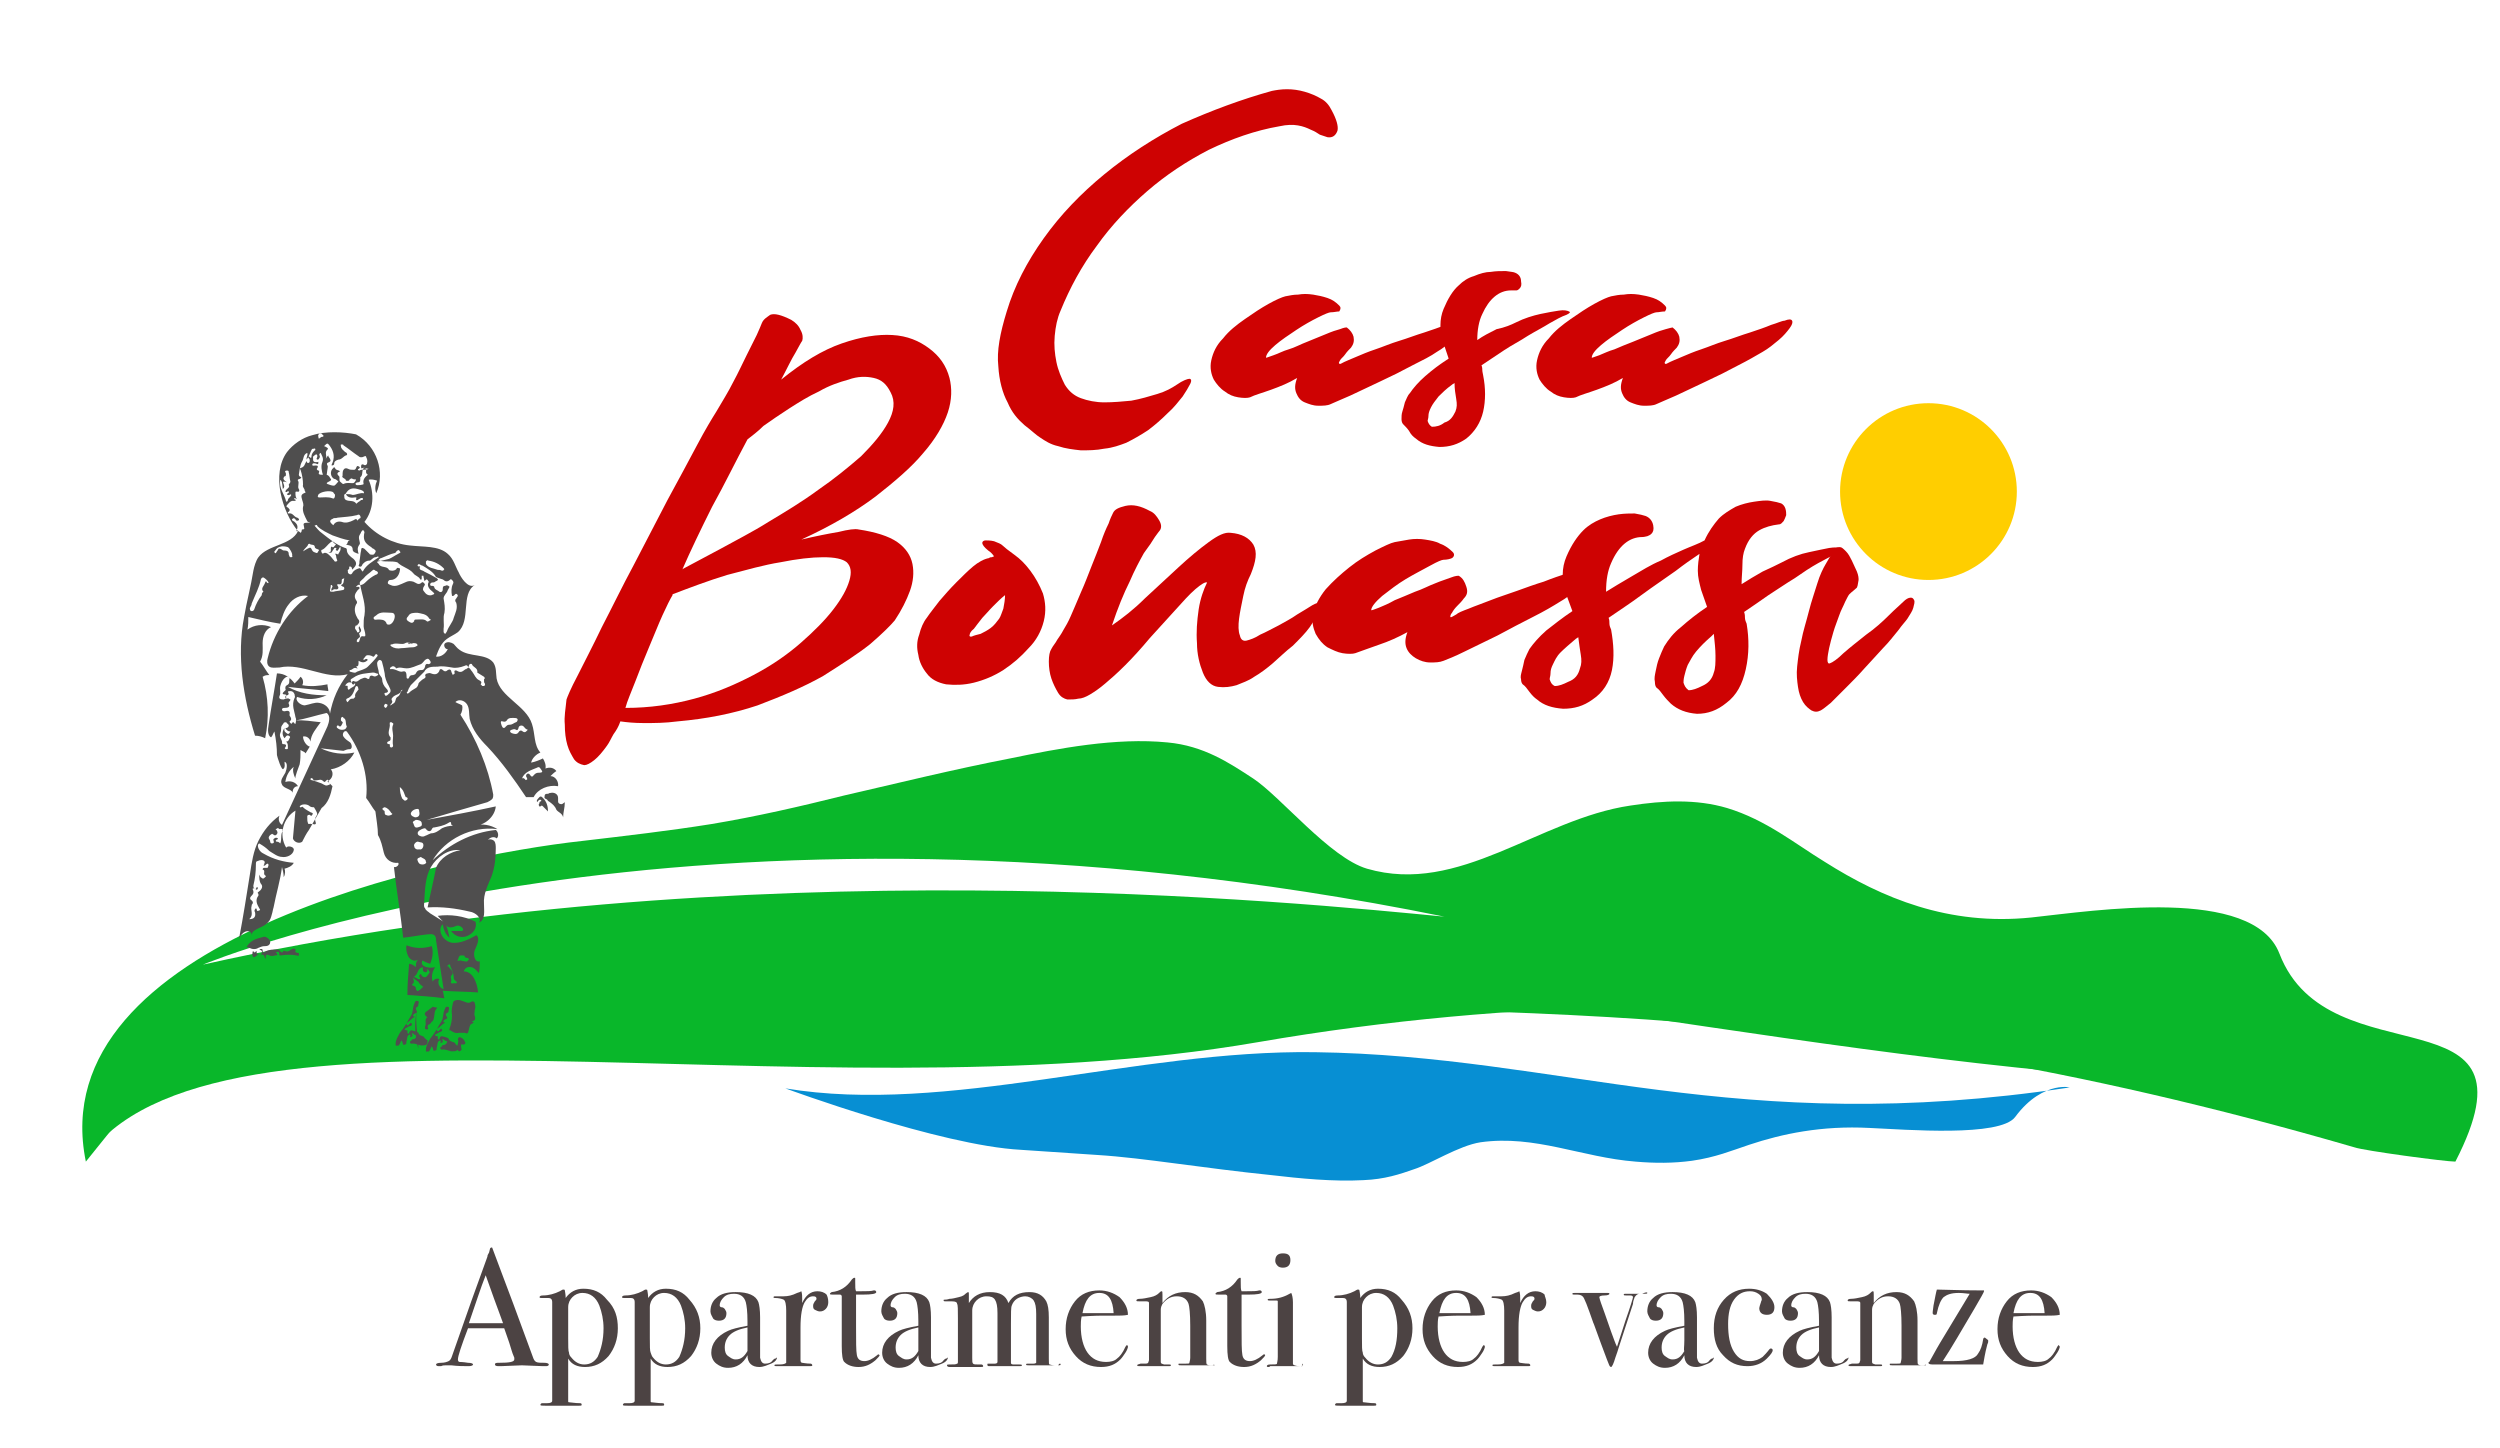 <?xml version="1.0" encoding="utf-8"?>
<!-- Generator: Adobe Illustrator 25.1.0, SVG Export Plug-In . SVG Version: 6.00 Build 0)  -->
<svg version="1.1" id="Livello_1" xmlns="http://www.w3.org/2000/svg" xmlns:xlink="http://www.w3.org/1999/xlink" x="0px" y="0px"
	 viewBox="0 0 297 172" style="enable-background:new 0 0 297 172;" xml:space="preserve">
<style type="text/css">
	.st0{fill:#CE0202;}
	.st1{fill:#09B72A;}
	.st2{fill:#078FD3;}
	.st3{fill:#FFCE00;}
	.st4{fill:#4F4E4E;}
	.st5{enable-background:new    ;}
	.st6{fill:#4C4343;}
</style>
<g>
	<g>
		<path class="st0" d="M151.1,10.8c0.5-0.1,1.1-0.2,1.8-0.2s1.4,0.1,2.1,0.3c0.7,0.2,1.4,0.5,1.9,0.8c0.6,0.3,1,0.8,1.3,1.4
			c0.6,1.1,0.8,1.9,0.7,2.4c-0.2,0.6-0.6,0.9-1.2,0.8c-0.3-0.1-0.6-0.2-0.9-0.3c-0.3-0.2-0.6-0.4-1.1-0.6c-0.4-0.2-0.9-0.4-1.5-0.5
			s-1.3-0.1-2.2,0.1c-2.9,0.5-5.7,1.5-8.4,2.8c-2.7,1.4-5.1,3-7.3,4.9s-4.3,4.1-6,6.5c-1.8,2.4-3.2,5-4.3,7.7
			c-0.4,0.9-0.6,1.9-0.7,3s0,2.1,0.2,3.1s0.6,1.9,1,2.7c0.5,0.8,1.1,1.3,1.9,1.6c0.8,0.3,1.8,0.5,2.8,0.5s2.2-0.1,3.2-0.2
			c1.1-0.2,2.1-0.5,3.1-0.8s1.7-0.7,2.3-1.1c0.7-0.5,1.3-0.7,1.5-0.7s0.3,0.2,0.1,0.6s-0.5,0.9-0.9,1.5c-0.5,0.6-1,1.3-1.8,2
			c-0.7,0.7-1.5,1.4-2.3,2c-0.9,0.6-1.8,1.1-2.6,1.5c-0.8,0.3-1.6,0.6-2.6,0.7c-1,0.2-1.9,0.2-2.8,0.2c-0.9-0.1-1.8-0.2-2.7-0.5
			c-0.9-0.2-1.5-0.6-2.1-1c-0.5-0.3-1.1-0.9-1.9-1.5c-0.8-0.7-1.5-1.5-2-2.7c-0.6-1.1-1-2.6-1.1-4.3c-0.2-1.8,0.2-3.9,1-6.5
			c0.9-3,2.4-5.9,4.4-8.7c2-2.8,4.4-5.3,7.2-7.6s5.9-4.3,9.2-6C144,13.1,147.5,11.8,151.1,10.8z"/>
		<path class="st0" d="M158.1,37.1c-0.2,0-0.7,0.2-1.5,0.6s-1.7,0.9-2.6,1.5c-0.9,0.6-1.8,1.2-2.5,1.8c-0.7,0.6-1.1,1.1-1.1,1.5
			c0.1,0,0.3-0.1,0.9-0.3s1.1-0.5,1.8-0.7s1.4-0.6,2.2-0.9c0.7-0.3,1.5-0.6,2.2-0.9s1.3-0.5,1.7-0.6c0.5-0.2,0.7-0.2,0.8-0.2
			c0.4,0.3,0.7,0.7,0.8,1.1c0.1,0.5,0,0.9-0.3,1.3c-0.2,0.2-0.5,0.5-0.7,0.8s-0.5,0.5-0.6,0.7s-0.2,0.3-0.1,0.4
			c0.1,0.1,0.2,0,0.6-0.2c0.2-0.1,0.7-0.3,1.4-0.6s1.4-0.6,2.3-0.9s1.8-0.7,2.8-1s2-0.7,3-1c0.9-0.3,1.8-0.6,2.5-0.9
			c0.7-0.2,1.3-0.5,1.6-0.5c0.5-0.2,0.8-0.2,0.9,0s0,0.5-0.3,0.9s-0.7,0.9-1.3,1.4c-0.6,0.5-1.2,1-1.9,1.4c-0.7,0.5-1.7,1-2.9,1.6
			c-1.3,0.7-2.5,1.3-3.8,1.9s-2.5,1.2-3.6,1.7s-1.9,0.8-2.3,1c-0.4,0.2-0.9,0.2-1.5,0.2s-1.1-0.2-1.6-0.4c-0.5-0.2-0.8-0.6-1-1.1
			s-0.2-1,0.1-1.8c-1,0.6-2,1-3.1,1.4s-1.9,0.6-2.5,0.9c-0.3,0.1-0.8,0.1-1.4,0c-0.6-0.1-1.1-0.3-1.6-0.7c-0.5-0.3-1-0.9-1.3-1.4
			c-0.3-0.6-0.5-1.4-0.3-2.3s0.6-1.8,1.4-2.6c0.7-0.9,1.6-1.6,2.6-2.3c1-0.7,1.9-1.3,2.8-1.8c0.9-0.5,1.6-0.8,2-0.9
			c0.5-0.1,1-0.2,1.5-0.2c0.6-0.1,1.1-0.1,1.8,0c0.6,0.1,1.1,0.2,1.7,0.4s1,0.5,1.4,0.9c0.2,0.2,0.2,0.4,0,0.7
			C158.8,37,158.5,37.1,158.1,37.1z"/>
		<path class="st0" d="M180.1,38.3c1-0.5,2-0.8,2.9-1s1.6-0.3,2.2-0.4s1,0,1.2,0.1s0.1,0.2-0.3,0.4c-0.6,0.2-1.3,0.6-2,1
			c-0.8,0.5-1.6,0.9-2.6,1.5c-0.9,0.6-1.9,1.1-2.8,1.7s-1.8,1.2-2.7,1.8c0.1,0.2,0.1,0.5,0.1,0.6c0,0.2,0.1,0.5,0.1,0.6
			c0.3,1.5,0.3,3,0,4.3s-1,2.4-2,3.2c-1,0.7-2,1-3.2,1c-1.1-0.1-2-0.3-2.8-1c-0.3-0.2-0.6-0.5-0.8-0.9c-0.2-0.3-0.5-0.6-0.7-0.8
			c-0.1-0.1-0.2-0.3-0.2-0.6s0-0.6,0.1-0.9s0.2-0.7,0.3-1.1c0.2-0.4,0.3-0.8,0.6-1.1c0.4-0.6,1-1.3,1.8-2s1.7-1.4,2.8-2.1
			c-0.1-0.3-0.2-0.6-0.3-0.9c-0.1-0.3-0.2-0.6-0.3-0.9c-0.5-1.5-0.5-2.9,0-4.1s1.1-2.2,1.8-2.8c0.5-0.5,1.1-0.9,1.8-1.1
			c0.7-0.3,1.4-0.5,2-0.5c0.6-0.1,1.2-0.1,1.8-0.1c0.6,0.1,0.9,0.1,1.1,0.2c0.5,0.2,0.7,0.6,0.7,1c0.1,0.5,0,0.7-0.2,0.9
			c-0.2,0.2-0.3,0.2-0.4,0.2s-0.3,0-0.6,0c-1.4,0-2.6,1-3.4,2.8c-0.4,0.8-0.6,1.9-0.6,3.1c0.7-0.5,1.5-0.9,2.3-1.3
			C178.8,38.9,179.5,38.6,180.1,38.3z M172.9,48.9c0.2-0.5,0.2-0.9,0.1-1.5s-0.2-1.2-0.2-1.9c-0.1,0.1-0.2,0.1-0.3,0.2
			c-0.7,0.5-1.2,1-1.6,1.4c-0.4,0.5-0.7,0.9-0.9,1.3c-0.2,0.4-0.3,0.7-0.3,1s-0.1,0.5-0.1,0.6c0.1,0.3,0.2,0.5,0.5,0.7
			c0.5,0,1-0.1,1.5-0.5C172.3,50,172.6,49.5,172.9,48.9z"/>
		<path class="st0" d="M196.8,37.1c-0.2,0-0.7,0.2-1.5,0.6s-1.7,0.9-2.6,1.5s-1.8,1.2-2.5,1.8s-1.1,1.1-1.1,1.5
			c0.1,0,0.3-0.1,0.9-0.3c0.5-0.2,1.1-0.5,1.8-0.7c0.7-0.3,1.4-0.6,2.2-0.9c0.7-0.3,1.5-0.6,2.2-0.9s1.3-0.5,1.7-0.6
			s0.7-0.2,0.8-0.2c0.4,0.3,0.7,0.7,0.8,1.1c0.1,0.5,0,0.9-0.3,1.3c-0.2,0.2-0.5,0.5-0.7,0.8s-0.5,0.5-0.6,0.7s-0.2,0.3-0.1,0.4
			s0.2,0,0.6-0.2c0.2-0.1,0.7-0.3,1.4-0.6s1.4-0.6,2.3-0.9s1.8-0.7,2.8-1s2-0.7,3-1c0.9-0.3,1.8-0.6,2.5-0.9
			c0.7-0.2,1.3-0.5,1.6-0.5c0.5-0.2,0.8-0.2,0.9,0s0,0.5-0.3,0.9s-0.7,0.9-1.3,1.4c-0.6,0.5-1.2,1-1.9,1.4c-0.7,0.4-1.7,1-2.9,1.6
			c-1.3,0.7-2.5,1.3-3.8,1.9s-2.5,1.2-3.6,1.7s-1.9,0.8-2.3,1s-0.9,0.2-1.5,0.2s-1.1-0.2-1.6-0.4c-0.5-0.2-0.8-0.6-1-1.1
			s-0.2-1,0.1-1.8c-1,0.6-2,1-3.1,1.4s-1.9,0.6-2.5,0.9c-0.3,0.1-0.8,0.1-1.4,0s-1.1-0.3-1.6-0.7c-0.5-0.3-1-0.9-1.3-1.4
			c-0.3-0.6-0.5-1.4-0.3-2.3s0.6-1.8,1.4-2.6c0.7-0.9,1.6-1.6,2.6-2.3c1-0.7,1.9-1.3,2.8-1.8s1.6-0.8,2-0.9c0.5-0.1,1-0.2,1.5-0.2
			c0.6-0.1,1.1-0.1,1.8,0c0.6,0.1,1.1,0.2,1.7,0.4c0.6,0.2,1,0.5,1.4,0.9c0.2,0.2,0.2,0.4,0,0.7C197.4,37,197.1,37.1,196.8,37.1z"/>
	</g>
	<g>
		<path class="st0" d="M102,62.9c2,0.3,3.6,0.8,4.6,1.5s1.6,1.6,1.8,2.6s0.1,2.1-0.3,3.2s-1,2.3-1.8,3.5c-0.5,0.6-1.4,1.5-2.9,2.8
			c-1.5,1.2-3.4,2.4-5.6,3.8c-2.3,1.3-4.9,2.4-7.8,3.5c-3,1-6.1,1.6-9.5,1.9c-1.5,0.2-2.8,0.2-4,0.2s-2.1-0.1-2.8-0.2
			c-0.2,0.6-0.5,1.1-0.8,1.5c-0.3,0.5-0.5,1-0.8,1.4c-0.5,0.7-1,1.3-1.5,1.7s-0.9,0.6-1.2,0.6c-0.5-0.1-0.9-0.3-1.2-0.7
			c-0.3-0.5-0.6-1-0.8-1.7s-0.3-1.5-0.3-2.4c-0.1-1,0.1-1.9,0.2-3c0.1-0.3,0.5-1.3,1.3-2.8c0.8-1.6,1.8-3.5,2.9-5.8
			c1.2-2.3,2.4-4.8,3.8-7.4c1.4-2.7,2.7-5.2,4-7.7c1.3-2.4,2.5-4.6,3.5-6.5s1.8-3.2,2.3-4c0.7-1.2,1.4-2.3,2-3.5
			c0.6-1.1,1.1-2.2,1.6-3.2s0.9-1.8,1.2-2.4c0.3-0.7,0.5-1.1,0.6-1.4c0.2-0.5,0.6-0.7,1-1c0.5-0.2,1.3,0,2.5,0.6
			c0.5,0.3,0.9,0.7,1.1,1.2c0.3,0.5,0.3,1,0.2,1.3c-0.1,0.1-0.3,0.5-0.8,1.4c-0.5,0.8-1,1.9-1.7,3.2c2.6-2.1,4.9-3.5,7.2-4.3
			s4.3-1.1,6-1c1.8,0.1,3.2,0.7,4.4,1.6s2,2,2.4,3.5c0.3,1.2,0.3,2.6-0.2,4.1s-1.5,3.2-2.9,4.8c-1.4,1.7-3.4,3.4-5.7,5.2
			c-2.4,1.8-5.3,3.5-8.8,5.1c1.7-0.4,3.2-0.7,4.4-0.9C100.8,62.9,101.6,62.8,102,62.9z M74.3,84.1c2.9,0,5.6-0.4,8.2-1.1
			c2.6-0.7,4.9-1.7,7-2.8s4-2.4,5.6-3.8s2.9-2.7,3.9-4s1.6-2.4,1.9-3.4c0.3-1,0.2-1.7-0.3-2.2c-0.5-0.4-1.4-0.6-2.8-0.6
			c-1.4,0-3.1,0.2-5.1,0.6c-1.9,0.3-4,0.9-6.3,1.5c-2.3,0.7-4.4,1.5-6.5,2.3v0.1c-0.3,0.5-0.7,1.3-1.2,2.4s-1,2.4-1.6,3.8
			s-1.1,2.7-1.6,4C75,82.2,74.5,83.3,74.3,84.1z M88.8,52.2c-1.4,2.6-2.7,5.3-4.2,8C83.2,63,82,65.5,81,67.8l0.1-0.2
			c1.1-0.6,2.6-1.4,4.5-2.4c1.8-1,3.8-2,5.7-3.2c2-1.2,4-2.4,5.9-3.8c1.9-1.3,3.6-2.7,5.1-4c1.4-1.4,2.5-2.7,3.2-4s0.9-2.5,0.3-3.6
			c-0.5-1-1.1-1.5-2-1.7s-1.9-0.2-3,0.2c-1.1,0.3-2.3,0.7-3.5,1.4c-1.3,0.6-2.4,1.3-3.5,2s-2.1,1.4-3.1,2.1
			C90,51.3,89.3,51.8,88.8,52.2z"/>
		<path class="st0" d="M119.1,64.8c0.2,0.2,0.7,0.6,1.4,1.1s1.3,1.1,1.9,1.9c0.6,0.8,1.1,1.7,1.5,2.7c0.3,1,0.4,2.1,0.1,3.3
			c-0.3,1.2-0.9,2.3-1.8,3.2c-0.9,1-1.8,1.8-3,2.6c-1.1,0.7-2.3,1.2-3.5,1.5s-2.3,0.3-3.3,0.2c-1-0.2-1.8-0.6-2.3-1.3
			c-0.5-0.6-0.9-1.4-1-2.2c-0.2-0.8-0.2-1.6,0.1-2.4c0.2-0.8,0.5-1.5,0.9-2c0.4-0.6,0.9-1.2,1.5-2c0.6-0.7,1.3-1.5,2-2.2
			s1.4-1.4,2-1.9s1.3-0.9,1.9-1c0.1-0.1,0.2-0.1,0.3-0.1s0.2-0.1,0.3-0.1c-0.2-0.3-0.4-0.5-0.7-0.7c-0.5-0.4-0.7-0.7-0.7-0.9
			c0-0.2,0.2-0.3,0.4-0.3s0.6,0,1,0.1C118.6,64.5,118.9,64.6,119.1,64.8z M115.2,75.4c-0.1,0.2,0.1,0.3,0.3,0.2
			c0.2-0.1,0.6-0.2,1-0.3c0.4-0.2,0.8-0.4,1.2-0.7c0.4-0.3,0.7-0.7,1-1.1c0.2-0.3,0.3-0.7,0.5-1.2c0.1-0.5,0.2-1.1,0.2-1.6
			c-0.5,0.4-0.9,0.8-1.4,1.3s-0.9,1-1.3,1.4c-0.4,0.5-0.7,0.9-1,1.3C115.3,75,115.2,75.3,115.2,75.4z"/>
		<path class="st0" d="M136.6,60.7c0.5,0.2,0.8,0.6,1.1,1.1s0.3,0.9,0.1,1.2c-0.1,0.1-0.3,0.4-0.6,0.8c-0.3,0.5-0.7,1.1-1.3,1.9
			c-0.5,0.9-1.1,2-1.7,3.4c-0.7,1.4-1.4,3.1-2.1,5.2c1.3-0.9,2.6-1.9,3.9-3.2c1.4-1.3,2.7-2.5,4-3.7s2.5-2.2,3.6-3s1.9-1.2,2.6-1.1
			c1.3,0.1,2.2,0.6,2.7,1.4c0.5,0.9,0.3,2-0.3,3.5c-0.4,0.8-0.7,1.6-0.9,2.6s-0.4,1.9-0.5,2.7c-0.1,0.8-0.1,1.5,0.1,2
			c0.1,0.5,0.4,0.7,0.8,0.6c0.4-0.1,1-0.3,1.6-0.7c0.7-0.3,1.4-0.7,2.2-1.1c0.7-0.4,1.5-0.8,2.2-1.3c0.7-0.4,1.3-0.8,1.8-1.1
			s0.8-0.3,0.9-0.2c0.1,0.2,0.1,0.5-0.1,1c-0.2,0.5-0.6,1-1.1,1.8c-0.5,0.7-1.2,1.4-2,2.2c-0.9,0.7-1.6,1.4-2.4,2.1
			c-0.7,0.6-1.5,1.2-2.2,1.6c-0.7,0.5-1.4,0.7-2.1,1c-0.7,0.2-1.4,0.3-2.2,0.2s-1.4-0.7-1.8-1.7c-0.4-1-0.7-2.2-0.7-3.5
			c-0.1-1.3,0-2.6,0.2-4c0.2-1.3,0.6-2.4,1-3.2c-0.2-0.1-0.7,0.2-1.4,0.8c-0.7,0.6-1.5,1.5-2.4,2.5s-1.9,2.1-3,3.3
			c-1,1.2-2,2.3-2.9,3.2c-1,1-1.8,1.7-2.4,2.2c-0.7,0.6-1.3,1-1.8,1.3s-1,0.5-1.4,0.5c-0.4,0.1-0.8,0.1-1.3,0.1
			c-0.4-0.1-0.8-0.3-1.1-0.8s-0.6-1.1-0.8-1.7c-0.2-0.6-0.3-1.3-0.3-2s0.1-1.2,0.3-1.5c0.2-0.4,0.5-0.7,0.7-1.1
			c0.2-0.3,0.5-0.7,0.7-1.1c0.3-0.5,0.6-1,0.9-1.7c0.3-0.7,0.7-1.6,1.2-2.8c0.5-1.1,0.9-2.2,1.3-3.2s0.8-2,1.1-2.8
			c0.3-0.9,0.6-1.6,0.9-2.2c0.2-0.6,0.4-1,0.5-1.2c0.2-0.5,0.7-0.7,1.5-0.9C134.6,59.9,135.5,60.1,136.6,60.7z"/>
		<path class="st0" d="M171.5,66.5c-0.2,0-0.7,0.2-1.6,0.7s-1.9,1-2.9,1.6s-1.9,1.3-2.8,2c-0.8,0.7-1.3,1.3-1.3,1.7
			c0.1,0,0.4-0.1,0.9-0.3c0.5-0.2,1.2-0.5,1.9-0.9c0.7-0.3,1.5-0.6,2.4-1c0.9-0.3,1.6-0.7,2.4-1c0.7-0.3,1.4-0.5,1.9-0.7
			s0.8-0.2,0.9-0.2c0.5,0.3,0.7,0.7,0.9,1.3s0.1,1-0.3,1.4c-0.2,0.3-0.5,0.6-0.8,0.9s-0.5,0.6-0.6,0.8c-0.2,0.2-0.2,0.4-0.2,0.5
			c0.1,0.1,0.3-0.1,0.7-0.3c0.2-0.2,0.7-0.4,1.5-0.7c0.7-0.3,1.6-0.6,2.6-1s2-0.7,3.1-1.1s2.2-0.8,3.2-1.1c1-0.4,1.9-0.7,2.8-1
			c0.8-0.3,1.4-0.5,1.8-0.6c0.6-0.2,0.9-0.2,1,0s-0.1,0.5-0.3,1c-0.3,0.5-0.7,0.9-1.4,1.5c-0.6,0.6-1.3,1.1-2,1.5
			c-0.8,0.5-1.8,1.1-3.2,1.8c-1.4,0.7-2.7,1.4-4.2,2.2c-1.4,0.7-2.7,1.3-3.9,1.9c-1.2,0.6-2,0.9-2.5,1.1c-0.5,0.2-1,0.2-1.6,0.2
			s-1.2-0.2-1.7-0.5s-0.9-0.7-1.1-1.2s-0.2-1.1,0.1-1.9c-1.1,0.6-2.2,1.1-3.4,1.5c-1.1,0.4-2,0.7-2.8,1c-0.3,0.1-0.9,0.1-1.5,0
			s-1.2-0.4-1.8-0.7c-0.6-0.4-1-0.9-1.4-1.6c-0.3-0.7-0.5-1.5-0.3-2.4s0.7-1.9,1.5-2.9c0.9-1,1.8-1.8,2.8-2.6c1-0.8,2-1.4,3.1-2
			c1-0.5,1.8-0.9,2.3-1s1.1-0.2,1.7-0.3s1.3-0.1,1.9,0s1.3,0.2,1.8,0.5c0.6,0.2,1.1,0.6,1.5,1c0.2,0.2,0.2,0.5-0.1,0.7
			C172.3,66.4,171.9,66.5,171.5,66.5z"/>
		<path class="st0" d="M211.7,66.8c1.1-0.6,2.2-1,3.2-1.2s1.8-0.4,2.4-0.5c0.7-0.1,1.1-0.1,1.3,0.1c0.2,0.1,0.1,0.3-0.3,0.5
			c-0.6,0.3-1.4,0.7-2.3,1.2s-1.8,1.1-2.8,1.8c-1,0.6-2,1.3-3.1,2c-1,0.7-2,1.4-2.9,2c0.1,0.3,0.1,0.5,0.1,0.7s0.1,0.5,0.2,0.7
			c0.3,1.8,0.3,3.6-0.1,5.4s-1.1,3.1-2.3,4c-1.1,0.9-2.2,1.3-3.5,1.3c-1.3-0.1-2.3-0.5-3.1-1.2c-0.3-0.3-0.6-0.6-0.9-1
			s-0.5-0.7-0.8-0.9c-0.1-0.1-0.2-0.3-0.2-0.7c-0.1-0.4,0-0.8,0.1-1.3s0.2-1,0.4-1.5s0.4-1,0.6-1.4c0.5-0.8,1.1-1.6,2-2.3
			c0.9-0.8,1.9-1.6,3.1-2.4l-0.7-2c-0.2-0.8-0.4-1.5-0.4-2.3c0-0.7,0.1-1.4,0.2-2c-0.9,0.6-1.9,1.3-2.8,2c-1,0.7-2,1.4-3,2.1
			s-1.9,1.4-2.8,2s-1.6,1.1-2.2,1.5c0.1,0.2,0.1,0.5,0.1,0.7s0.1,0.5,0.2,0.7c0.3,1.7,0.4,3.3,0.1,4.8s-1.1,2.7-2.3,3.5
			c-1.1,0.8-2.2,1.1-3.5,1.1c-1.3-0.1-2.3-0.4-3.1-1.1c-0.3-0.2-0.6-0.5-0.9-0.9s-0.5-0.7-0.8-0.9c-0.1-0.1-0.2-0.3-0.2-0.6
			c-0.1-0.3,0-0.6,0.1-1s0.2-0.8,0.3-1.3c0.2-0.5,0.4-0.9,0.6-1.3c0.5-0.7,1.1-1.4,2-2.2c0.9-0.7,1.9-1.5,3.1-2.3l-0.7-1.9
			c-0.6-1.7-0.6-3.2,0-4.6s1.3-2.4,2-3.1c0.6-0.6,1.3-1,2-1.3s1.5-0.5,2.2-0.6s1.4-0.1,1.9-0.1c0.6,0.1,1,0.2,1.3,0.3
			c0.5,0.2,0.8,0.6,0.9,1.1s0,0.8-0.2,1s-0.3,0.2-0.5,0.3c-0.1,0-0.3,0.1-0.6,0.1c-1.5,0-2.8,1-3.7,3.1c-0.4,0.9-0.6,2-0.6,3.4
			c0.8-0.5,1.8-1.1,3-1.8s2.3-1.4,3.5-1.9c0.9-0.5,1.8-0.9,2.7-1.3c0.9-0.4,1.8-0.7,2.5-1.1c0.5-1.1,1.1-1.9,1.7-2.6
			c0.6-0.6,1.3-1,2-1.4c0.7-0.3,1.5-0.5,2.2-0.6s1.4-0.2,1.9-0.1c0.6,0.1,1,0.2,1.3,0.3c0.2,0.1,0.4,0.3,0.5,0.6
			c0.1,0.3,0.1,0.6,0.1,0.8c-0.1,0.3-0.2,0.5-0.3,0.7c-0.2,0.2-0.3,0.4-0.6,0.4c-0.8,0.1-1.6,0.3-2.3,0.7s-1.3,1.1-1.7,2.2
			c-0.2,0.5-0.3,1.1-0.3,1.9c0,0.7-0.1,1.5-0.1,2.3c0.8-0.5,1.6-1,2.5-1.5C210.3,67.5,211.1,67.1,211.7,66.8z M187.7,79.4
			c0.2-0.5,0.2-1,0.1-1.6s-0.2-1.3-0.3-2.1l-0.3,0.2c-0.7,0.6-1.3,1.1-1.8,1.6s-0.7,1-0.9,1.4c-0.2,0.4-0.3,0.7-0.3,1.1
			c0,0.3-0.1,0.5-0.1,0.7c0.1,0.3,0.2,0.6,0.6,0.8c0.5,0,1-0.2,1.6-0.5C187.1,80.7,187.5,80.2,187.7,79.4z M203.6,79.9
			c0.2-0.5,0.2-1.2,0.2-2s-0.1-1.6-0.2-2.6l-0.3,0.3c-0.7,0.6-1.3,1.2-1.8,1.8c-0.5,0.6-0.7,1.1-1,1.6c-0.2,0.5-0.3,0.9-0.4,1.3
			c-0.1,0.4-0.1,0.7-0.1,0.8c0.1,0.3,0.2,0.6,0.6,0.9c0.5,0,1-0.2,1.6-0.5C202.9,81.2,203.4,80.7,203.6,79.9z"/>
		<path class="st0" d="M226.1,71.5c0.3-0.3,0.6-0.5,0.9-0.5c0.2,0,0.3,0.1,0.4,0.3c0.1,0.2,0,0.5-0.1,0.9s-0.4,0.8-0.7,1.3
			c-0.2,0.3-0.6,0.7-1.1,1.4c-0.5,0.6-1.1,1.4-1.8,2.1c-0.7,0.8-1.4,1.5-2.2,2.4c-0.7,0.8-1.5,1.6-2.2,2.3s-1.3,1.3-1.8,1.8
			c-0.6,0.5-1,0.8-1.2,0.9c-0.4,0.2-0.7,0.2-1.1,0c-0.3-0.2-0.7-0.5-1-1s-0.5-1.1-0.6-1.8s-0.2-1.5-0.1-2.4s0.2-1.9,0.5-3.1
			c0.2-1.1,0.6-2.3,0.9-3.5s0.7-2.3,1-3.3s0.7-1.8,1-2.3c0.6-1,0.9-1.6,1.1-1.8c0.2-0.2,0.4-0.2,0.6-0.2s0.4,0.2,0.7,0.5
			s0.5,0.7,0.7,1.1s0.4,0.9,0.6,1.3c0.2,0.5,0.2,0.8,0.2,1c-0.1,0.5-0.1,0.9-0.3,1c-0.2,0.2-0.5,0.4-0.8,0.7
			c-0.1,0.1-0.3,0.5-0.5,0.9c-0.2,0.5-0.5,1-0.7,1.6s-0.5,1.3-0.7,2s-0.4,1.4-0.5,1.9s-0.2,1-0.2,1.4c0,0.3,0.1,0.5,0.3,0.4
			c0.3-0.1,0.9-0.5,1.6-1.2c0.8-0.7,1.7-1.4,2.7-2.2c1-0.7,1.9-1.5,2.7-2.3S225.7,71.9,226.1,71.5z"/>
	</g>
	<g>
		<path class="st1" d="M149.5,123.8c61.4-10.6,117.4,0.3,141.8,14.1l-10-8.8c-1.1,0-2.4,0-3.5,0c-52.2-0.3-98-13.5-149.5-15.6
			C92,112,54,114.6,21.1,121.8L10,137.9C24.7,115.7,95.2,133.2,149.5,123.8z"/>
		<path class="st1" d="M270.8,113.3c-3.1-8.1-22-5.1-29.5-4.3c-9.8,1-17.7-2.3-24.5-6.6c-3.6-2.2-7-5-11.6-6.4
			c-3.7-1.1-7.6-0.9-11.5-0.3c-10.9,1.6-20.3,10.7-31.3,7.5c-4.4-1.3-10.2-8.5-13.5-10.7c-2.9-1.9-5.9-3.9-10.2-4.3
			c-6.1-0.6-12.9,0.7-18.7,1.9c-6.7,1.3-13.2,2.9-19.7,4.4c-5.2,1.3-10.4,2.5-15.8,3.4c-5,0.8-10.2,1.4-15.3,2
			c-16.5,1.8-64.4,11.8-59,38.1l11.1-13.8c32.9-10.6,66.1-8.1,102.5-5.9c51.4,3.2,88-1.7,155.9,18c1.1,0.4,10.8,1.7,12,1.7l0,0
			C302.5,117,276.7,128.6,270.8,113.3z M24.1,114.6c0,0,57.4-24,147.5-5.7C154.9,107.3,87.7,100.3,24.1,114.6z"/>
	</g>
	<g>
		<path class="st2" d="M239.4,132.7c-1.8,2.4-12.9,1.5-17.3,1.3c-5.7-0.3-10.4,0.7-14.3,2c-2.1,0.7-4,1.5-6.8,1.9
			c-2.2,0.3-4.4,0.3-6.7,0.1c-6.4-0.5-11.9-3.2-18.4-2.3c-2.6,0.4-6,2.6-7.9,3.2c-1.7,0.6-3.5,1.2-6,1.3c-3.6,0.2-7.6-0.2-11-0.6
			c-3.9-0.4-7.7-0.9-11.5-1.4c-3.1-0.4-6.1-0.8-9.3-1c-3-0.2-6-0.4-8.9-0.6c-9.6-0.5-28-7.3-28-7.3c19.2,3.2,41.6-4.6,62.9-4.3
			c29.4,0.4,49.9,10.2,89.6,4.2C246.5,129.3,242.8,128.1,239.4,132.7z"/>
	</g>
	<circle class="st3" cx="229.1" cy="58.4" r="10.5"/>
	<g id="Livello_2_1_">
		<g>
			<path class="st4" d="M50.7,122.3c0.2,0,0.2-0.2,0.1-0.3c0-0.2,0.1-0.3,0.2-0.3c0.2-0.1,0.2-0.3,0.4-0.4c0.3-0.4,0.1-1,0.4-1.4
				c0.1-0.1,0.2-0.2,0.1-0.2c-0.2,0-0.4-0.1-0.5-0.1c-0.2,0.2-0.3,0.2-0.5,0.4c-0.3,0.2-0.7,0.4-0.2,0.8c0.1,0.1,0.1,0.1,0,0.1
				c-0.3,0.3,0,0.8-0.2,1c0,0.2,0,0.2,0,0.3C50.4,122.1,50.5,122.3,50.7,122.3z"/>
			<path class="st4" d="M33.4,113.1c-0.2-0.1-0.1-0.3-0.5-0.3s-0.9,0-1.3,0.2c-0.3,0.2-0.4,0.3-0.4-0.1c0-0.2-0.2-0.2-0.4-0.1
				c0.2,0.1,0.4,0.1,0.3,0.4c0,0.2-0.2,0.2-0.3,0.2c-0.4,0-0.3-0.2-0.3-0.4c-0.2,0-0.2,0.3-0.3,0.1c-0.2-0.2-0.2,0-0.2,0.1
				c0,0.2-0.1,0.2,0,0.3c0,0.2,0.2,0.3,0.4,0.1c0.2-0.2,0.4-0.2,0.7-0.2c0.4,0,0.2,0.3,0.5,0.5c-0.1-0.4,0-0.6,0.4-0.4
				c0.2,0.1,0.4,0.1,0.7,0c0.3,0,0.3-0.1,0.2-0.2c-0.1-0.1-0.2-0.2,0-0.2c0.2-0.1,0.2,0,0.3,0.2c0,0.1-0.2,0.2,0.2,0.2
				c0.6-0.1,1.2-0.1,1.8,0c0.2,0,0.3,0.2,0.3-0.1c0.1-0.2-0.1-0.2-0.2-0.2c-0.2-0.1-0.3-0.1-0.2-0.2c0.1-0.3-0.2-0.4-0.5-0.2
				s-0.4,0.3-0.7,0.2C33.5,112.8,33.7,113.3,33.4,113.1z"/>
			<path class="st4" d="M49.7,124.6c0-1.5-0.4-3-0.2-4.5C49.2,121.6,49.3,123.1,49.7,124.6z"/>
			<path class="st4" d="M37.1,51.7c-1.2,0.3-2.3,1.1-3,2c-1.9,2.6-0.6,7.1,1.3,9.4c-0.8,1.7-3.6,1.6-4.7,3.1
				c-0.3,0.4-0.5,1.1-0.6,1.6c-0.3,1.9-0.8,3.7-1.1,5.5c-0.9,4.6-0.1,9.6,1.3,14.1c0.4,0,0.8,0.1,1.2,0.3c0.5-2.4,0.4-4.9-0.3-7.3
				c0.3-0.2,0.5-0.2,0.8-0.2c-0.4-0.5-0.7-1.1-1.1-1.6c0.4-0.7,0.3-1.4,0.3-2.2c0-0.8,0.3-1.6,1-1.9c-0.9-0.4-2-0.3-2.8,0.3
				c0.1-0.5,0.1-1,0.1-1.5c1.3,0.3,2.5,0.6,3.8,0.8c0.2-0.8,0.5-1.7,1-2.3c0.5-0.7,1.4-1.2,2.3-1c-2.4,1.8-4.1,4.5-4.8,7.4
				c-0.1,0.3-0.1,0.8,0.2,1c0.3,0.2,0.7,0.1,1.2,0.1c2.7-0.6,5.5,1.5,8.1,0.8c-1.1,1.4-1.8,3-2.1,4.7c0-0.7-0.6-1.2-1.3-1.3
				c-0.5-0.1-1.1,0.2-1.7,0.3c-0.5,0-1.2-0.6-0.9-1c1.2,0.4,2.4,0.3,3.5-0.2c-1.6,0-3.2-0.2-4.6-1c1.6,0.2,3.2,0.3,4.8,0.5
				c0-0.3-0.1-0.5-0.1-0.8c-1,0.2-2,0.3-3,0.1c0.2-0.3,0.1-0.8-0.2-1c-0.2,0.3-0.4,0.5-0.7,0.8c-0.5-0.7-1.2-1.2-2.1-1.2
				c-0.3,2-0.7,4.1-1,6.2c-0.1,0.5-0.1,1.2,0.3,1.4c0.2-0.2,0.2-0.4,0.4-0.7c0.2,1,0.3,1.9,0.3,2.8c0,0.1,0.6,2.1,0.8,1.6
				c0.2-0.2,0.1-0.5,0.1-0.8c0.4,0.1,0.3,0.8,0.1,1.3c-0.2,0.4-0.7,0.9-0.4,1.4c0.2,0.5,1.1,0.5,1.3,1c-0.1-0.3,0.1-0.8,0.6-0.8
				c-0.3-0.5-0.9-0.7-1.5-0.5c0.1-0.8,0.5-1.4,1-1.8c-0.2,0.4,0,1,0.2,1.4c-0.1-0.2,0.4-1.4,0.5-1.7c0.1-0.5,0.1-1.1,0.1-1.7
				c0.3,0.2,0.5,0.2,0.6,0.4c0.2-0.3,0.3-0.5,0.5-0.8C36.4,88.6,36,88,36,87.5c0.4-0.1,0.8,0.2,0.9,0.6c0-0.8,0.7-1.6,1.2-2.3
				c-1.1-0.1-2-0.3-3-0.2c1.2-0.2,2.4-0.6,3.7-0.9c0.5,0.3,0.3,1.1,0.1,1.6c-1.8,3.9-3.6,7.8-5.4,11.7c-0.3-0.2-0.5-0.6-0.3-1.1
				c-1.1,0.8-1.9,1.8-2.5,3s-0.8,2.6-1,3.9c-0.4,2.5-0.8,5.1-1.3,7.7c0.2-0.3,0.3-0.6,0.7-0.8s0.8,0,0.8,0.4c0-0.8,1.4-0.8,2-1.6
				c0.2-0.2,0.3-0.5,0.4-0.9c0.1-0.3,0.1-0.5,0.2-0.8c0.3-1.6,0.8-3.2,1-4.8c0.1,0.4,0.2,0.7,0.2,1.2c0.2-0.3,0.2-0.8,0.1-1
				c0.4-0.1,0.9-0.3,1.1-0.7c-1.2-0.1-2.4-0.4-3.6-1.1c-0.5-0.2-0.9-1-0.5-1.2c0.5,0.3,0.8,0.5,1.2,0.9c0.5,0.3,1,0.7,1.5,0.7
				c0.5,0.1,1.3-0.2,1.4-0.8c0.1-0.4-0.7-0.6-0.9-0.3c-0.9-1.5-0.4-3.5,1.1-4.4c-0.1,1.1-0.2,2.3-0.3,3.3c0.1,0.4,0.7,0.7,1.1,0.4
				c0.2-0.4,0.5-1,0.8-1.4c0.5-0.9,1-1.7,1.5-2.6c0.8-0.6,1.1-1.6,1.3-2.6c-0.2-0.2-0.4-0.4-0.6-0.6c0.6-0.2,0.8-1,0.4-1.4
				c1.2-0.2,2.3-1,2.8-2c-1.4,0.3-2.7,0.1-4-0.5c0.9,0.1,1.9,0.2,2.7,0.3c0.3-0.1,0.4-0.2,0.8-0.2c0.3-0.1,0.2-0.6,0-0.8
				c-0.3-0.2-0.6-0.4-0.8-0.7s0.1-0.8,0.4-0.6c1.7,2.3,2.6,5.2,2.3,7.9c0.4,0.5,0.7,1.1,1.1,1.6c0.1,0.9,0.3,1.9,0.3,2.8
				c0.4,0.7,0.5,1.3,0.7,2.1s0.9,1.3,1.7,1.2c0.2,0.2-0.2,0.6-0.5,0.5c0.3,2.8,0.8,5.6,1.1,8.4c1-0.1,1.9-0.3,2.9-0.4
				c0.3,0,0.5-0.1,0.8,0.1c0.2,0.2,0.2,0.4,0.2,0.6c0.3,1.9,0.6,3.9,0.9,5.8c-0.5-0.1-0.8-0.8-0.5-1.2c-0.3-0.1-0.6,0-0.8,0.3
				c-0.2-0.6,0-1.3,0.3-1.7c-0.8,0.2-1.9-0.1-1.5-0.8c0.3,0.2,0.6,0.3,0.9,0.4c0.3-0.7,0.4-1.4,0.2-2.1c-1,0.3-2,0.3-3-0.1
				c-0.1,0.4,0,0.9,0.2,1.3c0.2,0.4,0.7,0.7,1.2,0.4c-0.3,0.2-0.3,0.6-0.3,0.9c-0.2-0.2-0.5-0.4-0.8-0.4c-0.1,1.3-0.2,2.5-0.2,3.7
				c1.4,0.1,3,0.2,4.4,0.4c-0.1-0.3-0.1-0.6-0.2-0.9c1.4,0.1,2.7,0.1,4.2,0.2c-0.1-1.1-0.6-2.5-1.7-2.5c0.1-0.4,0.5-0.6,0.9-0.5
				s0.6,0.4,0.9,0.7c0.1-0.4,0.1-1,0.1-1.4c-0.6,0.2-0.8-0.8-0.6-1.3s0.7-1.4,0.2-1.8c-0.9,0.5-1.9,1-2.9,0.9
				c-1.1-0.2-1.8-1.5-1.1-2.2c0.1,0.6,0.3,1.2,0.8,1.6c-0.1-0.5-0.2-1-0.4-1.5c0.2,0.4,0.8,0.3,1.2,0.1s1.1,0.4,0.7,0.6
				c-0.4,0-0.8,0-1.3,0c0.4,0.6,1.2,0.9,1.9,0.6s1.2-0.9,1-1.7c-1.4-0.7-3-0.9-4.5-0.7c0.2,0.2,0.5,0.6,0.7,0.7
				c-0.5-0.3-1.1-0.7-1.6-1c-0.2-0.2-0.5-0.3-0.6-0.6c-0.2-0.2-0.1-0.4-0.1-0.8c0.1-1.4,0.1-2.9,0.8-4.1s2.1-2.2,3.5-2
				c-1.2,0.2-2.4,0.9-2.9,2.1c-0.3,1.6-0.7,3.2-1,4.7c1.7-0.1,3.3,0.1,5,0.5c0.7,0.1,1.5,0.8,1.1,1.3c0.8-0.3,0.6-1.4,0.6-2.2
				c-0.1-1.2,0.5-2.3,0.9-3.3c0.4-1.1,0.5-2.2,0.5-3.3c0-0.3,0-0.7-0.2-0.9s-0.7-0.3-0.8,0c0.2-0.4,0.8-0.6,1.1-0.3
				c0.3-0.2,0.2-0.8-0.1-1c-2.9,0.3-5.5,1.7-7.5,3.6c1.5-2.5,4.6-4.1,7.7-3.7c-0.8-0.5-1.8-0.7-2.8-0.4c1.3,0,2.5-1.1,2.6-2.3
				c-2.7,0.6-5.5,1.1-8.2,1.6c2.3-0.7,4.8-1.4,7.2-2.1c0.2-0.1,0.4-0.2,0.6-0.4c0.1-0.2,0.1-0.3,0.1-0.5c-0.6-3.3-2-6.6-3.9-9.5
				c0.2-0.3,0.3-0.8,0.2-1.1c-0.3-0.2-0.5-0.2-0.8-0.4c0.4-0.4,1.1-0.2,1.4,0.3c0.3,0.5,0.2,1.1,0.3,1.7c0.3,1.3,1.2,2.4,2.1,3.3
				c1.7,1.8,3.2,3.9,4.6,6c0.3,0,0.6,0,0.9,0c0.5-1,1.8-1.5,2.9-1.3c0.1-0.5-0.3-1.2-0.9-1.2c0.2-0.2,0.4-0.4,0.7-0.6
				c-0.3-0.4-0.8-0.5-1.3-0.3c0.1-0.4-0.1-0.9-0.3-1.2c-0.4,0.2-0.9,0.4-1.4,0.5c0.1-0.5,0.6-1,1.1-1.2c-0.8-0.9-0.6-2.2-1-3.4
				c-0.7-2.2-3.8-3.2-4.2-5.4c-0.1-0.7,0-1.3-0.4-1.9c-0.9-1.1-2.8-0.6-4-1.5c-0.3-0.2-0.5-0.5-0.7-0.7c-0.3-0.2-0.7-0.3-1-0.1
				c-0.3,0.2,0,0.8,0.3,0.7c-0.2,0.5-0.8,1-1.4,0.9c0.3-0.8,0.6-1.6,1.3-2.1c0.4-0.3,0.9-0.5,1.3-0.8c1.6-1.4,0.3-4.5,2-5.6
				c-0.8,0.5-1.7-1-1.9-1.5c-0.4-0.7-0.6-1.6-1.3-2.2c-1.1-1-2.9-0.8-4.5-1c-2-0.2-4-1.2-5.4-2.8c1.1-1.4,1.2-3.4,0.5-5
				c0.3-0.1,0.7,0,1,0.1c-0.2,0.4-0.3,1-0.1,1.5c1.1-2.5,0.1-5.6-2.4-7C40.8,51.3,38.7,51.2,37.1,51.7z M31.9,69.2
				c0,0.1-0.1,0.1-0.2,0c-0.1-0.2-0.1-0.2-0.2,0c-0.1,0.4-0.6,0.7-0.2,1.1c-0.2,0.1-0.2,0.3-0.2,0.4c-0.4,0.5-0.7,1.1-0.9,1.7
				c-0.1,0.2-0.2,0.2-0.3,0.2c-0.2,0-0.2-0.2-0.2-0.2c-0.1-0.2,0.2-0.4,0.2-0.7c0.4-1,0.9-1.9,1.1-2.9c0.1-0.2,0.2-0.2,0.3-0.2
				C31.8,68.9,31.9,69.2,31.9,69.2z M34.6,66.2c-0.1,0-0.2,0-0.2-0.1c-0.1-0.2-0.1-0.2-0.1-0.3c0-0.3-0.2-0.4-0.5-0.4
				c-0.1,0-0.2,0-0.3-0.1c-0.5-0.3-0.4,0-0.6,0.2c-0.1,0.1-0.1,0.3-0.2,0.2c-0.2-0.1-0.1-0.2,0-0.3c0.2-0.3,0.3-0.4,0.8-0.5
				c0.2,0,0.4,0,0.7,0.1c0.2,0.1,0.6,0.8,0.5,1C34.8,66.1,34.7,66.2,34.6,66.2z M33.2,82.7c0.2-0.4,0-0.8,0.1-1.2s0.3-0.8,0.6-1
				c0.1-0.1,0.2-0.1,0.3-0.1c0.2,0.1,0.2,0.2,0.2,0.2c-0.1,0.3,0.1,0.6-0.3,0.8c-0.2,0.1-0.2,0.2-0.2,0.4c0.1,0.2,0,0.2-0.1,0.3
				c-0.2,0.2-0.4,0.4,0.1,0.4c0.1,0,0.1,0.2,0.1,0.4s-0.2,0.1-0.3,0.2C33.3,83.1,33.1,83,33.2,82.7z M33.8,87.7
				c0.2-0.2,0.2-0.4,0.5-0.3c0.2,0.1,0.2,0.2,0.1,0.3c-0.1,0.3-0.2,0.4-0.4,0.4c0.2,0.2,0.2,0.4,0.2,0.7c0,0.2,0,0.2-0.2,0.2
				s-0.2-0.2-0.1-0.2c0.1-0.2,0.2-0.4-0.3-0.4l-0.1-0.1c0.1-0.4-0.4-0.7-0.2-1.2c0.1-0.2,0.1-0.4,0.1-0.6c0-0.3,0.2-0.4,0.3-0.6
				c0-0.1,0.3-0.1,0.3-0.1c0.1,0.2,0.3,0.2,0.3,0.4s-0.2,0.3-0.4,0.3c0.1,0.2,0.3,0.4,0.6,0.4c-0.1,0.2-0.2,0.3-0.3,0.3
				c-0.3-0.2-0.5-0.3-0.4-0.7C33.5,86.9,33.5,87.3,33.8,87.7z M35.1,85.2c0.1,0.2,0.1,0.4,0,0.8c-0.2,0-0.2-0.4-0.4-0.1
				c0,0.1-0.1,0.1-0.2,0c-0.1-0.1-0.1-0.2-0.1-0.2c0.3-0.2,0.2-0.4,0-0.7c0,0,0,0,0-0.1c0.1-0.5-0.2-0.5-0.6-0.4
				c-0.2,0-0.3-0.1-0.3-0.2c0-0.2,0.2-0.2,0.3-0.2c0.4,0,0.7-0.1,0.5-0.5c-0.1-0.2,0.2-0.3,0.2-0.5c-0.2-0.1-0.3-0.2-0.4-0.1
				c-0.1,0-0.2,0-0.2-0.2s0.2-0.2,0.2-0.2c0.1,0,0.2-0.1,0.2-0.2c-0.1-0.2-0.2-0.3,0.2-0.3c0.2,0,0.4,0.1,0.5,0.4
				c0,0.2,0.1,0.3,0,0.4C34.6,83.8,35,84.5,35.1,85.2z M31.4,102.6c0,0.1,0,0.1-0.1,0.2c0.1,0.1,0.2,0,0.2,0
				c0.1-0.1,0.2-0.2,0.3-0.2c0.1,0,0.1,0.2,0.1,0.2c-0.1,0.2,0,0.3-0.2,0.3c-0.1,0-0.2,0-0.3,0c-0.2,0-0.2,0.2-0.2,0.2
				c0.4,0.1,0,0.5,0.3,0.7c0.2,0.1,0,0.2-0.1,0.3s-0.2,0.1-0.3,0c-0.2-0.1-0.2-0.2-0.3-0.4c0,0.4,0,0.8,0.2,1.1
				c0.2,0.2,0.2,0.5-0.1,0.8c-0.2,0.2-0.4,0.2-0.2,0.4c0,0,0,0.1,0,0.2c-0.4,0.5-0.2,1,0.1,1.5c0.1,0.2,0.2,0.2-0.1,0.3
				c-0.3,0.1-0.1-0.2-0.3-0.3c-0.2,0.2-0.2,0.3-0.1,0.5c0.1,0.5-0.1,0.8-0.7,0.8c0.6-0.5,0.1-1.1,0.3-1.6v-0.1
				c0.2-0.2,0.2-0.4-0.1-0.6c-0.2-0.2,0-0.4,0.1-0.5c0.2-0.2,0.3-0.4,0.1-0.8c0.2-0.2,0.4,0.1,0.5,0.1c0.2-0.1,0.1-0.2,0.1-0.3
				c-0.2-0.1-0.1,0.3-0.3,0.2c-0.2-0.1-0.2-0.2-0.2-0.4c0.2-0.8,0.3-1.6,0.3-2.5c0-0.2,0-0.4,0.2-0.4
				C31.2,102,31.6,102.3,31.4,102.6z M33.6,98.7c-0.3,0.4-0.1,1-0.3,1.5c-0.2-0.2-0.3-0.2-0.4-0.2s-0.2-0.1-0.1-0.2s0.3-0.1,0.2-0.2
				c-0.1-0.1-0.3-0.1-0.4,0c-0.2,0.1-0.1,0.2-0.1,0.3c0.1,0.2,0,0.3-0.2,0.3s-0.2-0.2-0.2-0.2c0-0.3-0.4-0.4,0-0.8
				c0.2-0.1,0.2-0.2,0.3-0.1c0.2,0.1,0.2,0.2,0.4,0.1c0.2-0.2,0.2-0.3,0.1-0.5c0-0.1-0.3-0.2-0.1-0.2c0.2-0.2,0.3-0.1,0.4,0
				C33.5,98.4,33.7,98.6,33.6,98.7z M37.6,96.9c-0.2,0.3-0.2,0.5-0.1,0.8c0.1,0.2-0.1,0.3-0.3,0.2c-0.1,0-0.1,0-0.2,0
				c-0.2-0.1-0.4,0.1-0.4-0.1c-0.1-0.2-0.1-0.4-0.1-0.8c0-0.2,0.2-0.2,0.3-0.2c0.1,0.1,0.2,0.2,0.3,0s0.1-0.2-0.2-0.3
				c-0.3-0.2-0.6-0.3-0.9-0.6c-0.1-0.2-0.3,0.2-0.4-0.1c0.2-0.3,0.8-0.3,1.1-0.1c0.2,0.2,0.4,0.2,0.6,0.2
				C37.6,96.4,37.8,96.7,37.6,96.9z M39.1,93c0.2,0.2,0.1,0.2-0.2,0.3S38.4,93.1,38,93c-0.3-0.1-0.5-0.2-0.9-0.3
				c-0.1,0-0.3-0.1-0.2-0.2c0.1-0.1,0.2-0.1,0.3,0.1c0.1,0.2,0.2,0.1,0.4,0.1c0.3,0,0.5-0.2,0.8,0.1c0.1,0.1,0.2,0.1,0.2,0.1
				C39,92.4,39,92.7,39.1,93z M40.6,86.7c-0.2,0-0.4-0.1-0.5-0.2c-0.1,0-0.1-0.2-0.1-0.2s0.1-0.2,0.2-0.1c0.2,0.2,0.3,0.1,0.4-0.1
				s0.2-0.3,0-0.4c-0.1-0.1-0.1-0.1-0.1-0.2c0-0.2,0-0.2,0.1-0.3c0.2-0.1,0.2,0.1,0.2,0.1c0.4,0.1,0.2,0.7,0.4,1
				C41.1,86.7,40.8,86.7,40.6,86.7z M50.2,117.3c-0.2,0.2-0.3,0.3-0.5,0.4c-0.1,0.1-0.2,0-0.3-0.2c0-0.2,0-0.3-0.3-0.4
				c-0.1,0-0.2-0.1-0.1-0.2c0.3-0.2,0.1-0.4,0.1-0.8c0.2,0.4,0.6,0.4,0.7,0.7C50.1,117.2,50.4,117.2,50.2,117.3z M51,115.6
				c-0.2,0.2-0.2,0.4-0.5,0.5c-0.2,0-0.4-0.1-0.5-0.4c-0.2,0.1-0.2,0.2-0.2,0.3s0.2,0.2,0.1,0.3s-0.3,0-0.4-0.1
				c-0.1-0.1-0.2,0-0.3-0.2c0.5-0.2,0.3-0.9,1-1.1c0.1,0.2-0.1,0.5,0.3,0.6c0.4,0,0.2-0.3,0.3-0.4C51,115.4,51.1,115.5,51,115.6z
				 M54.4,114c0.1-0.2,0.1-0.5,0.4-0.5c0.2,0,0.4,0,0.4,0.1s0.1,0.2,0.3,0.2s0.2,0.2,0.2,0.2c-0.2,0.2-0.2,0.3-0.5,0.2
				c-0.2,0-0.4-0.1-0.5-0.1C54.3,114.2,54.3,114.1,54.4,114z M53.3,114.6c0.2-0.1,0.2,0.1,0.2,0.2c0.2,0.4,0.4,0.9,0.4,1.3
				c0,0.3,0.1,0.3,0.2,0.4c0.1,0.1,0.2,0.2,0.2,0.2c-0.1,0.2-0.3,0.1-0.4,0.1c-0.2,0.1-0.4,0-0.3-0.2c0.1-0.3-0.2-0.5,0.1-0.8
				c0.2-0.2,0-0.5-0.2-0.7s-0.2-0.2-0.2-0.3C53.1,114.9,53.1,114.7,53.3,114.6z M63.8,91.2c0.3-0.2,0.4,0.1,0.6,0.4
				c0.1,0.2-0.3,0.2-0.4,0.2c-0.3,0-0.4,0.1-0.6,0.3c-0.1,0.2-0.3,0.2-0.4,0c-0.1-0.1-0.1-0.2-0.3-0.2c-0.2,0.1-0.2,0.2-0.2,0.3
				s0.1,0.2,0.1,0.2c0,0.1,0.1,0.2,0,0.2c-0.1,0.1-0.2,0.1-0.2,0c-0.2-0.2-0.3-0.2-0.4-0.1C62.3,91.7,63.1,91.5,63.8,91.2z
				 M62.2,86.3c0.2,0.2,0.2,0.3,0.5,0.4c-0.2,0.2-0.3,0.4-0.6,0.2c-0.2-0.2-0.4-0.1-0.5,0.1c-0.2,0.3-0.5,0.2-0.8,0.1
				c-0.2-0.1-0.2-0.2-0.2-0.2c0-0.2,0.2-0.2,0.2-0.2c0.2-0.1,0.4-0.1,0.5,0c0.2,0.1,0.2,0,0.3-0.2C61.6,86.2,62,86.1,62.2,86.3z
				 M59.7,85.7c0.3,0.1,0.4,0,0.5-0.1c0.2-0.4,0.7-0.3,1-0.3c0.2,0,0.3,0.1,0.3,0.2c0,0.1-0.1,0.3-0.2,0.3c-0.3,0.1-0.4,0.3-0.8,0.3
				c-0.2,0-0.3,0.1-0.4,0.2c-0.2,0.3-0.4,0.2-0.5-0.1C59.5,85.9,59.4,85.6,59.7,85.7z M55.8,78.9c0.2-0.1,0.3,0,0.3,0.1
				c0.2,0.3,0.7,0.4,0.6,0.9l0.8,0.5c0.2,0.2,0,0.3,0,0.3c0,0.3,0,0.4,0.1,0.5c0,0.1,0.1,0.2-0.1,0.3h-0.2c-0.1-0.1-0.2-0.2-0.2-0.2
				c0.2-0.3,0-0.4-0.2-0.5c-0.4-0.2-0.5-0.6-0.8-1c-0.2-0.2-0.2-0.4-0.5-0.5C55.7,79.2,55.7,79,55.8,78.9z M33.3,57
				c0.2,0.2,0.2,0.2,0.3,1.1c0.2-0.2,0.2-0.3,0.1-0.6c-0.2-0.4,0.1-0.3,0.4-0.2c-0.3-0.2-0.6-0.4-0.3-0.7c0.2-0.2,0.1,0.2,0.2,0.2
				c-0.2-0.2,0.1-0.4-0.1-0.7c-0.1-0.1,0-0.2,0.2-0.2c0.2,0,0.2,0.1,0.2,0.2c0.1,0.3,0.1,0.8,0.2,1.1c0,0.2-0.2,0.3-0.2,0.4
				c0.2,0.4-0.3,0.4-0.4,0.8c0.2,0.2,0.3-0.2,0.4,0s-0.2,0.2-0.2,0.3c0,0.1,0.1,0.1,0.1,0.1c0.2,0.1,0.3-0.2,0.4,0
				c0,0.1-0.2,0.3-0.3,0.4s-0.1,0.2-0.1,0.2s0,0.2-0.2,0.2C33.8,58.7,33.1,58,33.3,57z M37.8,65.5c0,0.1-0.1,0.2-0.2,0.2
				c-0.2-0.1-0.4-0.1-0.5-0.3c-0.2-0.4-0.2-0.4-0.6-0.2c-0.2,0.1-0.3,0.2-0.5,0.3c0.2-0.4,0.5-0.5,0.6-0.8c0-0.1,0.2-0.1,0.2-0.1
				c0.1,0.2,0.6,0,0.6,0.4c0,0.1,0.2,0.2,0.2,0.2C38,65.3,37.9,65.4,37.8,65.5z M38.5,65.7c-0.2,0.1-0.2,0.1-0.3-0.1s0-0.3,0.1-0.3
				c0.4-0.2,0.6-0.6,1-0.9c0.2-0.1,0.3-0.2,0.3,0s0.5,0.2,0.2,0.4c-0.1,0.1-0.2,0.3-0.3,0.2c-0.1-0.1-0.2-0.1-0.2,0.2
				c0,0.2,0.1,0.4-0.3,0.4c0.5,0.2,0.4-0.1,0.6-0.3c0.1-0.1,0.1-0.3,0.3-0.2c0.2,0.1-0.1,0.2,0,0.2c0,0.1,0.1,0.1,0.1,0.1
				c0.1,0.1,0.1,0,0.2-0.1c0.1-0.2,0.2-0.3,0.2-0.4c0.2,0.4-0.1,0.7-0.2,0.9c0,0.2-0.2-0.1-0.4,0c0.2,0.2,0.1,0.4,0.2,0.6
				c0.1,0.2,0.1,0.3-0.1,0.3c-0.2,0.1-0.2-0.2-0.3-0.2c-0.2-0.3-0.5-0.6-0.8-0.8C38.8,65.8,38.7,65.6,38.5,65.7z M40.9,68.7
				c-0.1,0.3,0,0.7-0.4,0.8c0,0.1,0.2,0.1,0.2,0.2c0.1,0,0.2,0,0.2,0.2s-0.2,0.2-0.2,0.2c-0.4,0.1-0.8,0.1-1.1,0.2
				c-0.2,0-0.4,0-0.4-0.1c0-0.2,0.1-0.4,0.1-0.7h0.1c0.1,0.1,0.1,0.1,0.1,0.2c-0.1,0.2-0.2,0.3-0.1,0.5c0.2-0.2,0.3-0.2,0.4-0.2
				c0.4,0.1,0.5-0.2,0.3-0.4c-0.1-0.2,0-0.2,0.1-0.2c0.4,0.1,0.4-0.2,0.4-0.4C40.6,68.8,40.6,68.8,40.9,68.7
				C41,68.8,40.9,68.7,40.9,68.7z M41.6,79.8c-0.1,0-0.1-0.2,0-0.2c0.3,0,0.4-0.4,0.8-0.2c0,0,0,0,0.1,0c-0.1-0.1-0.2-0.2-0.2-0.2
				c0.3-0.1,0.3-0.1,0.3-0.7c0.5,0.3,0.8,0.2,1.1-0.1c0,0,0,0-0.1-0.1c-0.2-0.1-0.4,0.2-0.4,0.1c-0.1-0.2,0.2-0.3,0.2-0.4
				c0.1-0.2,0.4-0.2,0.7-0.1c0.2,0.1,0.3,0.2,0.4,0c0.1-0.1,0.1-0.2,0.2-0.2c0.2,0.1,0.2,0.2,0.1,0.3c-0.3,0.4-0.7,0.8-1.1,1.2
				c-0.3,0.3-0.8,0.4-1.3,0.6C42.2,80,42,79.9,41.6,79.8z M42.5,73.5c-0.3-0.5-0.5-1.1-0.2-1.7c0.2-0.2,0.1-0.4,0-0.5
				c-0.3-0.5-0.1-0.8,0.2-1.2c0.1-0.1,0.3-0.2,0.2-0.3c-0.1-0.2-0.3,0-0.4-0.1c0.2-0.2,0.3-0.3,0.5-0.2c-0.2-0.4,0.1-0.5,0.4-0.8
				c0.3-0.4,0.7-0.6,1-0.9c0.2-0.2,0.3-0.1,0.4,0c0.4,0.1,0.4,0.4,0,0.5c-0.4,0.2-0.8,0.5-1.1,0.8c-0.2,0.2-0.4,0.4-0.7,0.4
				c0,0,0,0-0.1-0.1c0,0,0,0,0.1,0.1c0.2,1.2,0.7,2.3,0.5,3.6c-0.1,0.4-0.1,0.8-0.1,1.3c0,0.3,0.2,0.7,0.2,1c0,0.2,0,0.2-0.2,0.2
				c-0.4-0.1-0.4,0.2-0.5,0.5c0,0.1-0.1,0.2-0.2,0.2c-0.2-0.1-0.1-0.2-0.1-0.2c0-0.2,0.2-0.2,0.2-0.3c0.2-0.1,0.2-0.2,0.1-0.4
				c0-0.1-0.1-0.2,0-0.2c0.4-0.3,0.1-0.5,0-0.8c-0.2,0.2,0,0.4,0,0.5s0,0.2-0.1,0.2c-0.1,0.1-0.2,0-0.2-0.1
				c-0.1-0.2-0.3-0.3-0.2-0.5c0-0.2,0.1-0.2,0.2-0.2C42.7,74,42.8,73.8,42.5,73.5z M48.6,76.3c0.1,0.2,0.3,0.2,0.5,0.1
				c0.4,0,0.5,0.1,0.5,0.3c-0.2,0.1-0.3,0.2-0.6,0.2c-0.4,0-0.9,0.1-1.3,0.1c-0.5,0.1-0.9,0-1.2-0.2c-0.1-0.1-0.2-0.2-0.1-0.2
				c0.1-0.1,0.2,0,0.3-0.1c0.3-0.1,0.7,0,1.1,0c0.4,0,0.4-0.3,0.9-0.1C48.6,76.7,48.4,76.4,48.6,76.3z M46.1,74.2
				c-0.1,0-0.2-0.1-0.2-0.2c-0.2-0.4-0.6-0.4-1-0.4c-0.2,0-0.4,0.1-0.5-0.1s0.2-0.3,0.3-0.4c0.5-0.5,1.2-0.3,1.8-0.3
				c0.3,0,0.4,0.2,0.4,0.4C46.9,73.7,46.5,74.3,46.1,74.2z M45.9,81.8c-0.3-0.3-0.5-0.7-0.5-1.1c0-0.3-0.4-0.5-0.4-0.8
				s-0.2-0.7-0.2-1.1c0-0.2,0.2-0.4,0.3-0.4c0.2,0,0.3,0.2,0.3,0.3c0.1,0.4,0.2,0.7,0.3,1.3c0,0.4,0.2,1,0.5,1.5
				c0.3,0.6,0.3,0.7-0.2,1.1c-0.2,0.1-0.2,0.1-0.3-0.1s0.1-0.2,0.2-0.2C46.2,82.2,46.1,82,45.9,81.8z M42.2,82.8L42,83
				c-0.3,0-0.4,0-0.6,0.3c-0.1,0.1-0.2,0.2-0.2,0c-0.1-0.1-0.1-0.2,0-0.3c0.6-0.2,0.8-0.7,1-1.3c0-0.1,0.1-0.2,0.2-0.2
				c0.2,0.1,0.1,0.2,0.2,0.4C42.4,82.2,42.1,82.4,42.2,82.8z M44.3,80.3c-0.2-0.1-0.4,0-0.4,0.2s-0.2,0.2-0.3,0.1
				c-0.3-0.2-0.5,0-0.8,0.1c-0.3,0.2-0.4,0.4-0.8,0.2c-0.1,0-0.2,0.1-0.2,0.2c0,0.1,0,0.1,0.1,0.2c0.2,0.1,0.2-0.2,0.3-0.1
				c0,0.4-0.4,0.4-0.7,0.7c-0.1,0.1-0.2,0-0.2-0.2c0-0.1,0-0.2,0-0.2c-0.1-0.1-0.4,0.1-0.2-0.2c0.2-0.2,0.3-0.3,0.7-0.2
				c-0.3-0.4-0.1-0.4,0.2-0.6c0.7-0.5,1.5-0.5,2.3-0.6c0.1,0,0.2,0,0.4,0.1c0.2,0,0.3,0.1,0.2,0.2C44.6,80.4,44.5,80.4,44.3,80.3z
				 M46.1,96.9c-0.2-0.1-0.4,0-0.4-0.4c0-0.1,0-0.2-0.1-0.2c-0.1-0.1-0.2-0.2-0.2-0.2c0.1-0.1,0.2-0.2,0.3-0.2
				c0.4,0.1,0.6,0.4,0.8,0.7C46.8,96.7,46.4,96.9,46.1,96.9z M46.7,86.1c-0.2,0.4,0,0.9,0,1.3c0,0.4-0.1,0.8,0,1.2
				c0,0.1-0.1,0.2-0.2,0.2c-0.2,0-0.2-0.2-0.2-0.2c0.2-0.3-0.4-0.1-0.3-0.4c0.1-0.2,0.4-0.1,0.4-0.4c0-0.1,0-0.2,0-0.2
				c-0.5-0.5,0-1.1-0.1-1.6c0-0.2,0-0.2,0.2-0.2C46.6,85.9,46.8,85.9,46.7,86.1z M48.2,95.1c-0.2,0.1-0.3-0.2-0.4-0.2
				c-0.2-0.4-0.3-0.9-0.3-1.4c0.5,0.4,0.5,0.8,0.7,1.2C48.5,94.7,48.5,95,48.2,95.1z M47.8,82c-0.3,0.2-0.2,0.6-0.6,0.8
				c-0.3,0.2-0.1,0.6-0.5,0.8c-0.2,0.1-0.2,0.2-0.4,0.2S46,83.7,46,83.9c-0.1,0.1-0.1,0.2-0.2,0.2c-0.2-0.1-0.1-0.2-0.2-0.2
				c0.1-0.2,0.1-0.4,0.4-0.2c0.2,0.2,0.3,0.2,0.4,0c0.2-0.2,0.2-0.3,0.2-0.4c-0.2-0.3,0-0.4,0.2-0.6c0.3-0.2,0.6-0.2,0.8-0.5
				C47.6,82,47.8,81.9,47.8,82C47.7,81.9,47.8,81.9,47.8,82z M47.7,79.8c-0.4,0-0.8-0.4-1.3-0.3c-0.1,0-0.1-0.2,0-0.2
				c0.2-0.2,0.4-0.2,0.6,0c0,0.1,0.1,0.1,0.1,0.1c0.4-0.2,0.8,0,1.2,0c0.6,0,1.1-0.3,1.7-0.5c0.2-0.1,0.3-0.3,0.5-0.5
				c0.3-0.2,0.4-0.2,0.6,0.1s-0.1,0.4-0.2,0.4c-0.3-0.1-0.4,0.1-0.4,0.3c-0.1,0.3-0.2,0.4-0.4,0.4c-0.3,0-0.5,0-0.7,0.4
				c-0.1,0.2-0.2,0.1-0.3,0.2c-0.2,0-0.4,0-0.5,0.3c-0.1,0.1-0.1,0.2-0.2,0.1c-0.1,0-0.1-0.1-0.1-0.2C48.3,79.7,48.1,79.7,47.7,79.8
				z M49.3,97.1c-0.2-0.1-0.4-0.1-0.5-0.4c0-0.3,0.4-0.6,0.8-0.6c0.2,0,0.2,0.2,0.2,0.3C49.9,96.8,49.8,97.1,49.3,97.1z M50.1,97.8
				c0.1,0.4-0.2,0.4-0.5,0.5c-0.4,0.1-0.4-0.3-0.5-0.5c-0.2-0.2,0.2-0.3,0.3-0.4C49.7,97.4,50.1,97.5,50.1,97.8z M49.2,100.5
				c-0.1-0.2,0.3-0.6,0.5-0.5s0.6,0,0.6,0.4c0,0.3-0.2,0.6-0.5,0.5C49.4,101,49.2,100.7,49.2,100.5z M50.2,102.7
				c-0.4,0-0.5-0.2-0.6-0.5s0.3-0.3,0.4-0.4c0.2,0.2,0.6,0.2,0.6,0.6C50.7,102.4,50.6,102.7,50.2,102.7z M51.3,98.5
				c0.1-0.2,0.2-0.2,0.3-0.2c0.5-0.1,1.1-0.2,1.6-0.5c0.3-0.2,0.4-0.2,0.4,0.1c0,0.1,0.1,0.1,0.2,0.2c-0.4,0-0.9,0.1-1.3,0.3
				c-0.4,0.3-0.8,0.6-1.3,0.6c-0.3,0.1-0.4,0.2-0.7,0.3c-0.3,0.2-0.7,0-0.8-0.1c-0.2-0.3,0-0.5,0.4-0.7c0.3-0.1,0.4-0.2,0.6,0.1
				C50.9,98.8,51.2,98.8,51.3,98.5z M52,79.2c0.5-0.1,1.1,0,1.7,0.1c0.4,0.1,1,0,1.5-0.2c0.2-0.1,0.3-0.1,0.4,0.1
				c0.1,0.2-0.2,0.2-0.2,0.3c0,0,0,0-0.1,0c-0.3,0.2-0.5,0.5-1,0.2c-0.1-0.1-0.4-0.1-0.3,0.2c0.1,0.2-0.2,0.2-0.2,0.3
				c-0.1-0.2-0.2-0.4-0.2-0.5c-0.1-0.2-0.2-0.2-0.4-0.1c-0.2,0.2-0.4,0.2-0.6,0c-0.2-0.2-0.4-0.1-0.4,0.1c-0.2,0.4-0.5,0.5-1,0.3
				c-0.2-0.1-0.3,0-0.4,0c-0.2,0-0.3,0.2-0.3,0.2c0.2,0.4-0.2,0.4-0.4,0.6c-0.2,0.2-0.4,0.3-0.4,0.5c-0.1,0.3-0.2,0.4-0.4,0.5
				C49,82,48.9,82,48.6,82.3c-0.1,0.1-0.2,0.1-0.2,0.1c-0.1-0.1-0.1-0.2,0-0.2c0.1-0.3,0.2-0.5,0.4-0.8c0.5-0.5,1.1-1.1,1.6-1.6
				C50.7,79.2,51.3,79.2,52,79.2z M51.1,73.7c-0.2,0.1-0.3,0.2-0.4,0.1c-0.3-0.3-0.7-0.2-1.2-0.2c-0.2,0-0.3,0-0.3,0.2
				c-0.2,0.3-0.4,0.2-0.7,0s-0.2-0.4,0-0.6c0.2-0.4,0.6-0.4,1.1-0.4c0.4,0.1,1.1,0.1,1.4,0.7C51,73.5,51.3,73.6,51.1,73.7z
				 M50.6,66.7c0.1-0.1,0.2-0.2,0.3-0.1c0.7,0.1,1.3,0.4,1.8,0.9c0.1,0.1,0.1,0.2,0,0.2c0,0.1-0.1,0.1-0.2,0.1
				c-0.2-0.1-0.4-0.1-0.5-0.1c-0.5-0.2-1.1-0.2-1.4-0.7C50.6,66.9,50.6,66.9,50.6,66.7z M50.2,67.2c0.5,0.3,1.2,0.7,1.5,1.2
				c0.1,0.2,0.2,0.2,0.5,0.3c0.2,0.1,0.4,0.1,0.5,0.2c0.2,0.2,0.4,0.2,0.6,0.1c0.2-0.1,0.2-0.3,0.4-0.1c0.2,0.2,0.2,0.3,0.1,0.5
				c-0.2,0.4-0.2,0.9-0.1,1.4c0.1,0,0.1,0,0.1,0c0.2,0,0.3-0.4,0.5-0.2c0.2,0.2,0,0.3-0.1,0.5c-0.2,0.2-0.1,0.4,0,0.5
				c0.2,0.7-0.1,1.2-0.3,1.8c-0.1,0.5-0.6,1-0.8,1.6c-0.1,0.2-0.2,0.3-0.2,0.3c-0.1,0-0.2-0.2-0.2-0.2c0-0.2,0-0.3,0-0.4
				c0.1-0.6-0.1-1.3,0.1-1.9c0.1-0.6,0-1.1-0.1-1.7c0-0.4,0.4-0.6,0.5-1c0.1-0.2,0.2-0.3,0.2-0.4c-0.2-0.2-0.4-0.2-0.5-0.1
				c-0.3,0-0.3,0.2-0.3,0.4c0,0.3-0.2,0.4-0.4,0.3c-0.2-0.2-0.5-0.2-0.6-0.5c0-0.2-0.2-0.2-0.3-0.2s-0.2,0-0.2-0.2
				c0-0.1,0.2-0.2,0.2-0.2c0.2,0,0.3,0,0.4-0.1c0.4-0.2,0.4-0.2,0.2-0.4c-0.5-0.3-0.9-0.5-1.5-0.8c-0.2-0.2-0.7-0.1-0.5-0.6
				c0.1-0.1-0.2,0.1-0.3-0.1C49.7,66.8,50,67.2,50.2,67.2z M49.1,68.1c0.2,0.3,0.7,0.4,0.8,0.7c0.1,0.1,0.2,0.1,0.2-0.1
				c0-0.1,0-0.2,0-0.3c0.1,0,0.1,0,0.2,0c0,0.2,0.1,0.4,0.1,0.6c0.2,0,0.2-0.3,0.4-0.1c0.1,0.2,0.2,0.2,0.1,0.3
				c-0.2,0.4,0.1,0.8,0.5,1.1c0.1,0.1,0.2,0.2,0.2,0.2c-0.1,0.2-0.2,0.1-0.3,0.2c-0.4,0.1-0.7-0.1-0.9-0.4c-0.2-0.2-0.2-0.4,0-0.7
				c0.1-0.1,0.1-0.2,0-0.3c-0.1-0.1-0.2-0.2-0.3-0.1c-0.4,0.4-0.7,0-1-0.1c-0.4-0.1-0.6-0.1-1,0.1c-0.5,0.2-1.1,0.6-1.7,0.3
				c-0.2-0.1-0.4-0.1-0.3-0.4c0.1-0.2,0.2-0.2,0.3-0.2c0.6,0,1-0.5,1.1-1.1c0-0.2,0.1-0.3-0.1-0.3c-0.2-0.1-0.3,0-0.3,0.1
				c-0.3,0.3-0.8,0.2-0.9,0.1c-0.2-0.5-1-0.2-1.2-0.7c-0.1-0.1-0.2-0.2-0.2-0.2c0.1-0.2,0.2-0.2,0.3-0.2c0.7,0.2,1.4,0,2.1,0.2
				C47.8,67.4,48.6,67.5,49.1,68.1z M45.3,66.3c0.5-0.2,1.1-0.5,1.6-0.6c0.1,0,0.1-0.1,0.2-0.2c0.2-0.2,0.3-0.2,0.4,0
				c0.2,0.2-0.1,0.2-0.2,0.3c-0.4,0.2-0.8,0.5-1.1,0.6c-0.4,0.1-0.8,0.2-1.3,0.3C45,66.4,45.2,66.3,45.3,66.3z M43.3,63.2L43.3,63.2
				c-0.2,0.9,0,1.3,0.8,1.8c0.1,0.1,0.2,0.2,0.3,0.2c0.2,0.2,0.3,0.2,0.2,0.4s-0.2,0.3-0.3,0.3s-0.4,0-0.4-0.1
				c-0.2-0.2-0.4-0.4-0.6-0.6c-0.3-0.2-0.4-0.1-0.4,0.2c-0.1,0.4-0.1,0.8-0.2,1.3c0,0.1,0,0.2,0,0.2c0,0.2-0.2,0.3,0,0.4
				c0.3,0.1,0.3-0.2,0.4-0.3c0.2-0.2,0.4-0.4,0.8-0.4c0.2,0,0.4-0.4,0.7-0.4c0.2,0,0.3-0.2,0.4,0c-0.7,0.5-1.5,0.9-1.9,1.7
				c-0.2-0.1-0.2-0.4-0.4-0.4c-0.3,0.1-0.6,0.2-0.8,0.5c-0.1,0.2-0.2,0.3-0.4,0.2c-0.3-0.2-0.1-0.3-0.2-0.4c0-0.1,0.2-0.2,0.2-0.3
				c0-0.1-0.1-0.2,0.1-0.2c0.1,0,0.2,0.1,0.2,0.2c0.1,0.3,0.1,0.1,0.2,0c0.4-0.4,0.4-0.7,0-1.1c-0.4-0.3-0.8-0.6-0.8-1.1
				c0-0.2-0.2-0.2-0.2-0.2c-1.1-0.4-1.9-1.1-2.8-1.8c-0.3-0.2-0.5-0.5-0.7-0.7c-0.1-0.1-0.2-0.2,0-0.2c0.1-0.1,0.2,0,0.2,0.1
				c0.5,0.5,1.2,0.8,1.8,1.1c0.6,0.2,1.3,0.5,2.1,0.6c-0.4,0-0.2,0.4-0.5,0.5c0.4,0.1,0.8,0.1,0.8,0.6c0,0.3,0.4,0.4,0.7,0.5
				c-0.1-0.4-0.2-0.7,0.1-1.1c0.2-0.2-0.2-0.7,0-1.1c0.1-0.2,0.2-0.3,0.2-0.4c0.2-0.2,0.2-0.3,0.4-0.3C43,62.9,43.2,63,43.3,63.2z
				 M39.5,59.2C39,59,38.4,59.1,38,59.1s-0.2-0.2-0.2-0.3c0.2-0.4,1.5-0.6,1.8-0.3c0.1,0.2,0.2,0.2,0.2,0.3
				C39.8,59.1,39.7,59.3,39.5,59.2z M40.1,61.5c0.8-0.1,1.5-0.1,2.3-0.3c0.2-0.1,0.3-0.1,0.4,0.1c0.1,0.2,0,0.3-0.1,0.3
				c-0.2,0.2-0.3,0.2-0.2,0.4c-0.1-0.4-0.2-0.4-0.5-0.2c-0.4,0.2-0.9,0.4-1.4,0.2c-0.4-0.1-0.8,0-1,0.4c-0.5-0.4-0.5-0.6,0-0.8
				C39.6,61.5,39.9,61.6,40.1,61.5z M43.2,58.6c-0.4-0.1-0.9,0.2-1.3,0.2c-0.3-0.1-0.5-0.1-0.8-0.1l0,0l0,0c0.1,0.3,0.5,0.5,1,0.4
				c0.2,0,0.3-0.1,0.2,0.2c0,0.2,0.1,0.1,0.2,0.1c0.1-0.1,0.2-0.1,0.3-0.2c0.1,0,0.2-0.1,0.3,0c0.1,0.2-0.1,0.2-0.2,0.2
				c-0.2,0.2-0.3,0.2-0.4,0.3c-0.1,0.1-0.2,0.2-0.2,0.1c-0.3-0.4-0.8-0.2-1.2-0.4c-0.2-0.1-0.2-0.3-0.2-0.5
				c-0.1-0.2,0.2-0.2,0.2-0.3l0,0l0,0c0.3-0.5,0.7-0.7,1.4-0.5c0.3,0.1,0.5,0.1,0.7,0.3C43.2,58.4,43.3,58.6,43.2,58.6z M43.2,57.5
				c0,0.1-0.8,0.2-0.9,0.1c-0.2-0.2,0.1-0.3,0.2-0.3c0.3,0,0.3-0.2,0.3-0.4c0-0.1,0-0.2,0-0.2c0.3-0.2,0.2-0.6,0.3-0.9
				c0-0.1,0.1-0.2,0.2-0.2c0.2,0,0.2,0.2,0.2,0.2c0,0.2-0.1,0.4,0.2,0.6C43.2,56.8,43.1,57.1,43.2,57.5z M38.9,55.3
				c-0.1-0.2-0.1-0.3,0.2-0.4c0.2-0.1,0.2-0.2,0.1-0.4c-0.1-0.2-0.2-0.2-0.2-0.4c-0.2,0.2-0.2,0.3-0.3,0.4c0.2-0.4-0.2-0.7,0.2-1.1
				c0.2-0.1-0.1-0.3-0.4-0.4c0.4-0.4,0.4-0.4,0.7,0c0.5,0.7,0.6,1.4,0.2,2.2v0.1c0.2,0,0.3-0.1,0.3-0.2c0-0.3,0.2-0.4,0.5-0.5
				c0.4,0,0.6-0.4,0.9-0.5c0.2,0,0.2-0.3-0.1-0.4c-0.2-0.2-0.5-0.4-0.5-0.7c0-0.1-0.1-0.2,0.1-0.2c0.1,0,0.2,0,0.2,0.1
				c0.6,0.4,1.2,0.9,1.8,1.3c0.2,0.2,0.4,0.1,0.5,0.1c0.2-0.1,0.4-0.2,0.4,0c0.1,0.2,0.2,0.4,0.1,0.8c-0.1,0.2-0.3,0.2-0.4,0.1
				c-0.2-0.1-0.3,0-0.3,0.2s0,0.3,0.2,0.2s0.4,0.1,0.7,0.1c-0.4,0.2-0.8,0-1.1,0.2c-0.1,0-0.3-0.1-0.1-0.2s0.2-0.2,0-0.3
				c-0.2-0.1-0.2,0-0.3,0.2c-0.1,0.3-0.3,0.2-0.6,0.2s-0.5-0.3-0.8-0.1c-0.2,0.2-0.2,0.4-0.2,0.8c-0.2,0.3,0.4,0.3,0.4,0.6
				c0,0,0.4,0.1,0.4-0.1c0.2-0.2,0.3-0.2,0.4-0.1c0.2,0.1,0.4,0,0.4,0.1c-0.1,0.2-0.2,0.4-0.4,0.4c-0.4,0-0.7-0.1-1.1,0.1
				c-0.1,0-0.2-0.1-0.3-0.2c-0.3-0.2-0.1-0.5-0.2-0.7c-0.2-0.2-0.4-0.4,0.1-0.6c-0.2-0.2-0.5-0.1-0.6-0.4c0-0.1-0.2-0.1-0.2,0
				c-0.4,0.3-0.4,1,0.1,1.3c0,0,0,0,0.1,0c0.2,0.1,0.4,0.3,0.4,0.3c-0.2,0.2-0.3,0.4-0.5,0.5c-0.3,0-0.5-0.1-0.8-0.2
				c-0.2-0.1,0-0.2,0.2-0.3c0.2-0.1,0.3-0.2,0.2-0.3s-0.2-0.5-0.6-0.5c-0.2,0-0.4,0-0.5,0c-0.3,0-0.4-0.1-0.3-0.3
				c0-0.1,0.1-0.2-0.1-0.2c-0.2-0.1-0.2-0.2-0.1-0.3c0.1-0.2,0.1-0.3-0.2-0.3c-0.2,0-0.4,0.1-0.4-0.1s0.3-0.2,0.5-0.1
				c0.1,0,0.2,0.1,0.2,0c0-0.2,0.1-0.3-0.1-0.2c-0.1,0-0.2,0-0.2,0c-0.4,0-0.3-0.4-0.3-0.5c-0.1-0.2,0.2-0.3,0.3-0.4
				c0.2-0.1,0.2,0.2,0.2,0.2c0,0.2-0.2,0.3,0,0.4h0.1c0.2-0.2,0.2-0.3,0.2-0.4c-0.1-0.2-0.1-0.3,0.1-0.4c0.1,0.3,0.4,0.6,0.2,1.1
				c-0.2,0.4-0.1,1.1,0.1,1.6c0.1,0.1,0.1,0.2,0.2,0.2c0.1,0,0.2-0.1,0.2-0.2C38.9,55.6,39,55.4,38.9,55.3z M37.8,51.7
				c0.1-0.2,0.2-0.2,0.3-0.2c0.2,0,0.2,0.2,0.3,0.2c0.1,0.2-0.1,0.2-0.2,0.2c-0.5,0.3-0.8,0.7-1.1,1.2c-0.1,0.1-0.2,0.3,0.2,0.2
				c0.2-0.1,0.2,0.2,0.1,0.2c-0.2,0.2-0.4,0.4-0.4,0.8c-0.1,0.3-0.2-0.2-0.4,0c0.1,0.2,0.2,0.2,0.2,0.4c0,0.1,0,0.3-0.2,0.3
				s-0.1-0.2-0.2-0.2c-0.2,0.3-0.2,0.7-0.7,0.8c-0.1,0.1-0.1,0.1,0,0.2c0.2,0.6,0.3,1.2,0.3,1.8c-0.1,0.3,0.2,0.4,0.2,0.7
				c0.1,0.2,0.2,0.2-0.1,0.3c-0.4,0.2-0.3,0.4-0.2,0.8c0.1,0.3,0.2,0.6,0.1,0.8c-0.1,0.6,0.2,1.1,0.5,1.7c0.1,0.2,0.3,0.1,0.4,0.1
				c-0.2,0.1-0.3,0.1-0.4,0.1c-0.4,0-0.5,0.1-0.4,0.4c0,0.2,0.2,0.4-0.2,0.4c-0.1,0,0,0.3-0.2,0.4c-0.2-0.2-0.2-0.2-0.5-0.2
				c0.2-0.4,0.2-0.7-0.1-1c-0.1-0.1-0.2-0.2-0.3-0.2c-0.1-0.1-0.2-0.2,0-0.3c0.1-0.1,0.2,0,0.3,0.1c0.1,0.2,0.2,0.2,0.4,0.1
				c0.1-0.1-0.1-0.3-0.2-0.3c-0.4-0.1-0.5-0.6-1-0.5c-0.2,0-0.1-0.2,0-0.2c0.2-0.2,0.1-0.3,0-0.4c-0.1-0.2-0.4-0.1-0.2-0.4
				c0.2-0.2,0.3-0.4,0.6-0.5c0.2,0,0.2,0,0.4,0c0.1-0.2-0.2-0.2-0.2-0.2c0.1-0.2,0.2-0.1,0.4,0c-0.2-0.2-0.2-0.5-0.2-0.7
				s0-0.2,0.2-0.2c0.3,0.1,0.3-0.2,0.2-0.3c-0.2-0.3,0.1-0.7-0.1-1c-0.1-0.1,0.1-0.2,0.2-0.2c0.2-0.1,0.3-0.2,0-0.3
				c-0.1-0.1-0.1-0.2-0.1-0.2c0.1-0.5,0.1-1.1,0.4-1.6c0.2-0.3,0.1-0.8,0.6-1c0.1,0.3-0.1,0.5-0.1,0.8c0.5-0.5,0.4-1.1,0.9-1.5
				c0.3-0.2,0.3-0.5,0.7-0.7C37.8,52,37.8,51.8,37.8,51.7z"/>
			<path class="st4" d="M30.7,112.6c0.3-0.1,0.4-0.2,0.8-0.2s0.6-0.2,0.6-0.5s-0.5-0.7-0.8-0.6c-0.7,0.2-1.5,0.3-2,1.2
				c0.1,0.1,0.2,0,0.3,0.1C30,112.8,30.4,112.8,30.7,112.6z"/>
			<path class="st4" d="M66.5,95.5c-0.2-0.1-0.2-0.2-0.2-0.4c0-0.1,0-0.2,0-0.3c0-0.5-0.5-0.7-0.9-0.6c-0.2,0-0.2,0.1-0.3,0.1
				c-0.2,0-0.4,0-0.4,0.3c-0.1,0.3,0.2,0.3,0.3,0.4c0.1,0.1,0.1,0.2,0.2,0.2c0.4,0.3,0.7,0.5,0.9,1c0.2,0.3,0.7,0.4,0.8,0.9
				c0-0.6,0.2-1.1,0.2-1.8C66.8,95.5,66.8,95.6,66.5,95.5z"/>
			<path class="st4" d="M63.9,94.9c-0.2,0.2-0.1,0.3-0.1,0.4C64,95.1,64,95,64.2,95c0.3,0.2-0.1,0.2-0.1,0.3c0,0.2-0.1,0.2-0.1,0.3
				s0.1,0.3,0.2,0.2c0.2-0.2,0.3,0,0.4,0.1c0.2,0.2,0.2,0.2,0.5,0.5c0-0.7-0.2-1.2-0.6-1.6C64.3,94.6,64.2,94.5,63.9,94.9z"/>
			<path class="st4" d="M54.6,123.2c-0.2,0.1-0.2,0.2-0.2,0.3c0.1,0.2,0,0.5-0.1,0.8c-0.2,0.2-0.2,0.3,0,0.4
				c0.1,0.1,0.2,0.2,0.3,0.2c0.2-0.1,0.3-0.2,0.2-0.4c0-0.3-0.2-0.5,0.3-0.4c0.1,0,0.2-0.2,0.2-0.2
				C55.1,123.4,54.9,123.3,54.6,123.2z"/>
			<path class="st4" d="M56.4,120c0.1-0.3,0.1-0.5,0-0.8c0-0.2-0.2-0.3-0.4-0.2c-0.4,0.3-0.7,0-1.1-0.1c-0.5-0.2-1.1-0.1-1.1,0.3
				c-0.1,0.4-0.2,0.9-0.1,1.4c0,0.6-0.1,1.1-0.3,1.6c0,0.2-0.1,0.2,0.1,0.2c0.3,0.2,0.6,0.4,1,0.3c0.2,0,0.4,0,0.7,0
				c0.5,0.2,0.4-0.1,0.5-0.4c0.1-0.3,0.1-0.6,0.4-0.7c0.4-0.2-0.1-0.2,0-0.3c0.4,0,0.4-0.4,0.3-0.6C56.3,120.5,56.4,120.3,56.4,120z
				"/>
			<path class="st4" d="M53.8,123.8c-0.2-0.1-0.4-0.1-0.5-0.4c-0.2-0.2-0.5-0.2-0.8-0.3c-0.2,0-0.3,0.2-0.3,0.4
				c-0.2,0-0.2-0.1-0.2-0.2s0.1-0.2-0.1-0.2c-0.4-0.1-0.2-0.2,0-0.3s0.3-0.2,0.4-0.2c0.2-0.1,0.3-0.2,0.2-0.3
				c-0.1-0.2-0.2,0-0.3,0.1s-0.2,0.2-0.3,0s0.1-0.2,0.2-0.3c0.3-0.2,0.5-0.5,0.8-0.6c-0.4-0.1-0.2-0.3,0-0.4
				c0.2-0.1,0.3-0.1,0.2-0.3c-0.2-0.2-0.2-0.4,0.1-0.5c0.1-0.1,0.1-0.2,0.1-0.3s0.2-0.4-0.2-0.4c-0.2,0-0.2,0.2-0.3,0.4
				c-0.2,0.4-0.1,1-0.4,1.4c-0.4,0.7-0.8,1.4-1.3,2c-0.2,0.4-0.5,0.8-0.5,1.3c0,0.2,0,0.3,0.2,0.2c0.2,0.1,0.2-0.1,0.3-0.2
				c0.1-0.2,0.1-0.3,0.2-0.4c0,0.1,0.1,0.1,0.1,0.2c0.1,0.2,0,0.4,0.3,0.3c0.3-0.1,0.1-0.2,0.2-0.4c0.1-0.3,0-0.7,0.4-0.8
				c0.2,0.2-0.1,0.3,0,0.3c0.3,0,0.4-0.2,0.2-0.4c0.2-0.1,0.2,0,0.3,0.1c0.2,0.1,0.4,0.1,0.3,0.2c0,0.2-0.2,0.2-0.2,0.3
				c-0.2,0.1-0.4,0-0.4,0.2c-0.1,0.1-0.2,0.1-0.2,0.2s0.1,0.2,0.2,0.2c0.3-0.1,0.7,0.1,1.1,0.2c0.6,0,0.8,0,0.8-0.6
				C54,124,54.1,123.8,53.8,123.8z"/>
			<path class="st4" d="M50.2,123.1c-0.2-0.1-0.4-0.1-0.5-0.4c-0.2-0.2-0.5-0.2-0.8-0.3c-0.2,0-0.3,0.2-0.3,0.4
				c-0.2,0-0.2-0.1-0.2-0.2c0-0.1,0.1-0.2-0.1-0.2c-0.4-0.1-0.2-0.2,0-0.3s0.3-0.2,0.4-0.2c0.2,0,0.3-0.2,0.2-0.3
				c-0.1-0.2-0.2,0-0.3,0.1s-0.2,0.2-0.3,0s0.1-0.2,0.2-0.3c0.3-0.2,0.5-0.5,0.8-0.6c-0.4-0.1-0.2-0.3,0-0.4
				c0.2-0.1,0.3-0.1,0.2-0.3s-0.2-0.4,0.1-0.5c0.1-0.1,0.1-0.2,0.1-0.3s0.2-0.4-0.2-0.4c-0.2,0-0.2,0.2-0.3,0.4
				c-0.2,0.4-0.1,1-0.4,1.4c-0.4,0.7-0.8,1.4-1.3,2c-0.2,0.4-0.5,0.8-0.5,1.3c0,0.2,0,0.3,0.2,0.2c0.2,0.1,0.2-0.1,0.3-0.2
				c0.1-0.2,0.1-0.3,0.2-0.4c0,0.1,0.1,0.1,0.1,0.2c0.1,0.2,0,0.4,0.3,0.3c0.3-0.1,0.1-0.2,0.2-0.4c0.1-0.3,0-0.7,0.4-0.8
				c0.2,0.2-0.1,0.3,0,0.3c0.3,0,0.4-0.2,0.2-0.4c0.2-0.1,0.2,0,0.3,0.1c0.2,0.1,0.4,0.1,0.3,0.2c0,0.2-0.2,0.2-0.2,0.3
				c-0.2,0.1-0.4,0-0.4,0.2c-0.1,0.1-0.2,0.1-0.2,0.2s0.1,0.2,0.2,0.2c0.3-0.1,0.7,0.1,1.1,0.2c0.6,0,0.8,0,0.8-0.6
				C50.3,123.3,50.4,123.1,50.2,123.1z"/>
		</g>
	</g>
</g>
<g class="st5">
	<path class="st6" d="M65.2,162.1c0,0.1-0.1,0.2-0.3,0.2c-0.1,0-0.3,0-0.4,0l-2.5-0.1l-2.5,0.1c-0.1,0-0.2,0-0.3,0
		c-0.3,0-0.4-0.1-0.4-0.2c0-0.2,0.2-0.2,0.5-0.2c1.2,0,1.8-0.1,1.8-0.4c0,0,0-0.1,0-0.2l-0.2-0.5l-0.1-0.3c-0.1-0.4-0.4-1.3-0.9-2.7
		h-4.3c-0.8,2.1-1.2,3.3-1.2,3.7c0,0.2,0.1,0.3,0.2,0.3c0,0,0.4,0,1,0.1c0.4,0,0.6,0.1,0.6,0.2c0,0.1-0.2,0.2-0.5,0.2
		c-0.6,0-1.3,0-2.1-0.1c-0.2,0-0.4,0-0.6,0s-0.4,0-0.6,0.1c-0.1,0-0.2,0-0.3,0c-0.2,0-0.3-0.1-0.3-0.2s0.2-0.2,0.6-0.2
		c0.4,0,0.7-0.1,0.9-0.2c0.2-0.1,0.3-0.3,0.4-0.6c1.7-4.9,3.1-8.8,4.2-11.8c0-0.2,0.1-0.3,0.2-0.5l0.1-0.4c0-0.1,0.1-0.2,0.2-0.2
		c0,0,0.1,0,0.1,0.1c0.2,0.5,0.6,1.6,1.2,3.2c0.5,1.3,1.7,4.5,3.6,9.7c0.1,0.3,0.2,0.5,0.4,0.6s0.5,0.1,1,0.1
		C65,161.9,65.2,162,65.2,162.1z M59.8,157.3c-0.2-0.6-0.6-1.6-1.1-3l-1-2.8c-0.6,1.5-1.2,3.4-2,5.7H59.8z"/>
	<path class="st6" d="M73.4,157.8c0,1.3-0.4,2.4-1.1,3.3c-0.8,0.9-1.7,1.3-2.8,1.3c-0.9,0-1.6-0.3-2-1v4.6c0,0.3,0,0.5,0,0.5
		c0,0.1,0.1,0.1,0.2,0.1c0.2,0,0.6,0.1,1.2,0.1c0.2,0,0.2,0.1,0.2,0.2c0,0.1-0.1,0.1-0.3,0.1h-0.4c-0.1,0-0.2,0-0.5,0
		c-0.2,0-0.4,0-0.5,0c-0.1,0-0.3,0-0.7,0c-0.4,0-0.7,0-0.8,0h-1.1c-0.4,0-0.6,0-0.6-0.1c0-0.1,0.1-0.2,0.2-0.2h0.6
		c0.4,0,0.6-0.1,0.6-0.3c0-0.1,0-0.7,0-1.8v-9.9c0-0.4-0.2-0.5-0.5-0.5c-0.5,0-0.8,0-0.8,0c-0.1,0-0.2,0-0.2-0.1
		c0-0.1,0.1-0.2,0.4-0.2c0.7,0,1.4-0.2,2-0.5c0.2-0.1,0.3-0.2,0.4-0.2c0.1,0,0.2,0,0.2,0.1c0,0.1,0.1,0.4,0.1,0.9
		c0.5-0.7,1.2-1.1,2.1-1.1c1.2,0,2.1,0.4,2.8,1.3C73.1,155.4,73.4,156.5,73.4,157.8z M71.7,157.8c0-1-0.2-1.9-0.5-2.7
		c-0.4-1-1.1-1.5-2-1.5c-0.5,0-0.9,0.2-1.2,0.5c-0.3,0.3-0.5,0.7-0.5,1.2c0,0.6,0,1.8,0,3.7c0,0.9,0,1.5,0.1,1.7
		c0,0.2,0.1,0.4,0.3,0.6c0.4,0.5,0.9,0.8,1.5,0.8c0.7,0,1.2-0.3,1.6-0.9C71.4,160.3,71.7,159.2,71.7,157.8z"/>
	<path class="st6" d="M83.2,157.8c0,1.3-0.4,2.4-1.1,3.3c-0.8,0.9-1.7,1.3-2.8,1.3c-0.9,0-1.6-0.3-2-1v4.6c0,0.3,0,0.5,0,0.5
		c0,0.1,0.1,0.1,0.2,0.1c0.2,0,0.6,0.1,1.2,0.1c0.2,0,0.2,0.1,0.2,0.2c0,0.1-0.1,0.1-0.3,0.1h-0.4c-0.1,0-0.2,0-0.5,0
		c-0.2,0-0.4,0-0.5,0c-0.1,0-0.3,0-0.7,0c-0.4,0-0.7,0-0.8,0h-1.1c-0.4,0-0.6,0-0.6-0.1c0-0.1,0.1-0.2,0.2-0.2h0.6
		c0.4,0,0.6-0.1,0.6-0.3c0-0.1,0-0.7,0-1.8v-9.9c0-0.4-0.2-0.5-0.5-0.5c-0.5,0-0.8,0-0.8,0c-0.1,0-0.2,0-0.2-0.1
		c0-0.1,0.1-0.2,0.4-0.2c0.7,0,1.4-0.2,2-0.5c0.2-0.1,0.3-0.2,0.4-0.2c0.1,0,0.2,0,0.2,0.1c0,0.1,0.1,0.4,0.1,0.9
		c0.5-0.7,1.2-1.1,2.1-1.1c1.2,0,2.1,0.4,2.8,1.3C82.8,155.4,83.2,156.5,83.2,157.8z M81.4,157.8c0-1-0.2-1.9-0.5-2.7
		c-0.4-1-1.1-1.5-2-1.5c-0.5,0-0.9,0.2-1.2,0.5s-0.5,0.7-0.5,1.2c0,0.6,0,1.8,0,3.7c0,0.9,0,1.5,0.1,1.7s0.1,0.4,0.3,0.6
		c0.4,0.5,0.9,0.8,1.5,0.8c0.7,0,1.2-0.3,1.6-0.9C81.1,160.3,81.4,159.2,81.4,157.8z"/>
	<path class="st6" d="M92.3,161.3c0,0.2-0.2,0.5-0.7,0.7c-0.5,0.2-0.9,0.4-1.4,0.4c-0.9,0-1.4-0.5-1.4-1.4c-0.5,1-1.3,1.5-2.3,1.5
		c-0.6,0-1-0.2-1.4-0.5c-0.4-0.3-0.6-0.8-0.6-1.3c0-1.1,0.7-2,2-2.6c0.4-0.2,1.2-0.4,2.3-0.6v-0.5c0-1.2-0.1-1.9-0.2-2.3
		c-0.2-0.7-0.7-1-1.4-1c-0.5,0-0.9,0.1-1.2,0.4c-0.3,0.3-0.5,0.6-0.5,1c0,0.1,0.1,0.2,0.2,0.2c0.2,0,0.3,0.1,0.4,0.2
		c0.1,0.2,0.2,0.3,0.2,0.5c0,0.6-0.3,0.9-0.9,0.9c-0.3,0-0.6-0.1-0.7-0.3s-0.3-0.5-0.3-0.8c0-0.6,0.2-1.2,0.7-1.6
		c0.5-0.5,1.3-0.7,2.3-0.7c1.5,0,2.4,0.4,2.7,1.2c0.1,0.3,0.2,0.9,0.2,1.8v3.7c0,0.6,0,1,0,1.1c0.1,0.5,0.3,0.7,0.6,0.7
		c0.4,0,0.7-0.1,0.9-0.4c0.1-0.1,0.2-0.2,0.3-0.2S92.3,161.2,92.3,161.3z M88.8,159.2v-1.5c-1,0.2-1.7,0.5-2.1,0.9
		c-0.4,0.4-0.6,0.9-0.6,1.5c0,0.4,0.1,0.8,0.4,1s0.5,0.4,0.9,0.4c0.6,0,1-0.3,1.4-1C88.8,160.4,88.8,160,88.8,159.2z"/>
	<path class="st6" d="M98.4,154.7c0,0.3-0.1,0.6-0.3,0.8c-0.2,0.2-0.4,0.3-0.7,0.3c-0.2,0-0.4-0.1-0.6-0.2s-0.2-0.3-0.2-0.5
		c0-0.2,0.1-0.3,0.2-0.5c0.1-0.1,0.2-0.2,0.2-0.3c0-0.2-0.1-0.3-0.4-0.3c-0.4,0-0.7,0.2-1,0.7c-0.3,0.5-0.5,1.5-0.5,3v3.9
		c0,0.2,0.1,0.3,0.2,0.3c0.1,0,0.5,0.1,1,0.1c0.1,0,0.2,0.1,0.2,0.2c0,0.1-0.1,0.1-0.3,0.1c-0.3,0-0.6,0-0.9,0s-0.8,0-1.5,0
		c-0.4,0-0.7,0-0.8,0c-0.2,0-0.4,0-0.7,0c-0.2,0-0.3,0-0.3-0.1c0-0.1,0.1-0.1,0.3-0.1h0.3c0.5,0,0.7-0.1,0.8-0.2c0-0.1,0-0.3,0-0.7
		v-5.5c0-0.7-0.1-1.2-0.3-1.3c-0.2-0.1-0.6-0.2-1-0.2c-0.2,0-0.2,0-0.2-0.1s0.1-0.1,0.2-0.1h0.1c0.2,0,0.4,0,0.6,0
		c0.2,0,0.3,0,0.3,0c0.5,0,1-0.1,1.6-0.4l0.3-0.1l0.2-0.1c0.1,0.3,0.1,0.6,0.1,1v0.4c0.4-0.9,1-1.4,1.8-1.4c0.4,0,0.8,0.1,1.1,0.4
		C98.3,154,98.4,154.3,98.4,154.7z"/>
	<path class="st6" d="M104.5,161c0,0.1-0.2,0.3-0.5,0.6c-0.6,0.5-1.2,0.8-2,0.8c-0.7,0-1.3-0.2-1.7-0.6c-0.2-0.2-0.3-0.8-0.3-1.9
		v-5.9c0-0.1-0.1-0.2-0.2-0.2H99c-0.3,0-0.4,0-0.4-0.1s0.1-0.1,0.2-0.2c1-0.1,1.8-0.6,2.4-1.5c0.1-0.1,0.2-0.2,0.3-0.2
		c0.1,0,0.1,0,0.1,0.1v0.1c0,0.1,0,0.2,0,0.3c0,0.6,0,0.9,0.1,1.1c0.1,0,0.3,0,0.6,0c0.7,0,1.2,0,1.5-0.1c0.1,0,0.1,0,0.1,0
		c0.1,0,0.2,0.1,0.2,0.2c0,0.2-0.5,0.3-1.6,0.3c-0.2,0-0.5,0-0.8,0v3.7c0,1.9,0,3,0.1,3.5c0.1,0.5,0.4,0.7,0.9,0.7
		c0.4,0,0.9-0.2,1.5-0.7c0.1-0.1,0.1-0.1,0.2-0.1C104.4,160.9,104.5,161,104.5,161z"/>
	<path class="st6" d="M112.6,161.3c0,0.2-0.2,0.5-0.7,0.7c-0.5,0.2-0.9,0.4-1.4,0.4c-0.9,0-1.4-0.5-1.4-1.4c-0.5,1-1.3,1.5-2.3,1.5
		c-0.6,0-1-0.2-1.4-0.5c-0.4-0.3-0.6-0.8-0.6-1.3c0-1.1,0.7-2,2-2.6c0.4-0.2,1.2-0.4,2.3-0.6v-0.5c0-1.2-0.1-1.9-0.2-2.3
		c-0.2-0.7-0.7-1-1.4-1c-0.5,0-0.9,0.1-1.2,0.4c-0.3,0.3-0.5,0.6-0.5,1c0,0.1,0.1,0.2,0.2,0.2c0.2,0,0.3,0.1,0.4,0.2
		c0.1,0.2,0.2,0.3,0.2,0.5c0,0.6-0.3,0.9-0.9,0.9c-0.3,0-0.6-0.1-0.7-0.3s-0.3-0.5-0.3-0.8c0-0.6,0.2-1.2,0.7-1.6
		c0.5-0.5,1.3-0.7,2.3-0.7c1.5,0,2.4,0.4,2.7,1.2c0.1,0.3,0.2,0.9,0.2,1.8v3.7c0,0.6,0,1,0,1.1c0.1,0.5,0.3,0.7,0.6,0.7
		c0.4,0,0.7-0.1,0.9-0.4c0.1-0.1,0.2-0.2,0.3-0.2S112.6,161.2,112.6,161.3z M109.1,159.2v-1.5c-1,0.2-1.7,0.5-2.1,0.9
		c-0.4,0.4-0.6,0.9-0.6,1.5c0,0.4,0.1,0.8,0.4,1s0.5,0.4,0.9,0.4c0.6,0,1-0.3,1.4-1C109.1,160.4,109.1,160,109.1,159.2z"/>
	<path class="st6" d="M126,162.1c0,0.1-0.1,0.1-0.3,0.1c0,0-0.2,0-0.4,0s-0.6,0-1,0c0,0-0.7,0-2.1,0c-0.2,0-0.3,0-0.3-0.1
		c0-0.1,0.1-0.1,0.2-0.1h0.2h0.5c0.2,0,0.3-0.1,0.3-0.1c0-0.1,0-0.4,0-0.8v-5c0-0.8-0.1-1.3-0.3-1.6c-0.2-0.3-0.6-0.5-1-0.5
		c-0.3,0-0.7,0.1-1,0.3s-0.5,0.5-0.6,0.8c-0.1,0.2-0.1,0.9-0.1,2.2v3.8c0,0.4,0,0.7,0,0.8c0,0.2,0.2,0.2,0.4,0.2h0.6
		c0.2,0,0.3,0,0.3,0.1c0,0.1-0.1,0.1-0.3,0.1h-0.1c-0.1,0-0.6,0-1.4,0c-0.3,0-0.6,0-1.1,0c-0.4,0-0.7,0-0.8,0h-0.2
		c-0.2,0-0.2-0.1-0.2-0.2c0-0.1,0-0.1,0.1-0.1c0.1,0,0.3,0,0.8,0c0.2,0,0.3-0.1,0.3-0.2l0-0.3v-5.5c0-0.8-0.1-1.3-0.3-1.6
		c-0.2-0.3-0.5-0.4-1-0.4c-0.5,0-0.9,0.2-1.2,0.5s-0.5,0.7-0.5,1.2v5.6c0,0.4,0,0.6,0.1,0.7c0.1,0.1,0.3,0.1,0.6,0.1h0.2
		c0.1,0,0.2,0,0.2,0c0.1,0,0.2,0.1,0.2,0.2c0,0.1-0.1,0.1-0.3,0.1h-0.2c-0.3,0-0.8,0-1.5,0h-2c-0.2,0-0.3-0.1-0.3-0.2
		c0-0.1,0.1-0.1,0.3-0.1c0.5,0,0.8,0,0.9-0.1c0.1,0,0.1-0.1,0.1-0.2v-5.2c0-1,0-1.6-0.1-1.7c0-0.2-0.2-0.3-0.6-0.3h-0.3
		c-0.1,0-0.2,0-0.4,0c-0.2,0-0.3,0-0.3-0.1c0-0.1,0-0.1,0.1-0.1c0.1,0,0.3,0,0.6-0.1c0.3,0,0.7-0.1,1.1-0.2c0.5-0.1,0.7-0.3,0.8-0.4
		c0.1-0.1,0.3-0.2,0.3-0.2c0.1,0,0.1,0.1,0.1,0.2s0,0.5,0,1.1c0.5-0.8,1.3-1.3,2.5-1.3c1.2,0,1.9,0.4,2.2,1.3
		c0.5-0.9,1.3-1.3,2.5-1.3c1,0,1.6,0.4,2,1.1c0.2,0.4,0.3,1,0.3,1.9v4.9c0,0.5,0,0.7,0.1,0.7c0,0,0.3,0.1,0.6,0.1h0.4
		C125.9,161.9,126,162,126,162.1z"/>
	<path class="st6" d="M134,160c0,0.1-0.1,0.4-0.3,0.7c-0.2,0.3-0.4,0.6-0.6,0.8c-0.6,0.6-1.3,0.9-2.3,0.9c-1.2,0-2.2-0.4-3-1.3
		s-1.2-1.9-1.2-3.2c0-1.3,0.4-2.4,1.1-3.3s1.7-1.3,2.9-1.3c0.9,0,1.7,0.3,2.4,0.8c0.6,0.6,1,1.3,1,2.1c-0.4,0.1-1,0.1-1.7,0.1h-1.4
		c-0.1,0-0.9,0-2.4,0.1c-0.1,0.4-0.1,0.9-0.1,1.2c0,1.3,0.3,2.4,0.8,3.1c0.5,0.7,1.2,1.1,2.2,1.1c0.5,0,1-0.1,1.3-0.4
		c0.3-0.2,0.7-0.7,1-1.4c0.1-0.1,0.1-0.2,0.2-0.2C134,159.9,134,159.9,134,160z M132.3,156c-0.1-1.6-0.6-2.4-1.7-2.4
		c-1.1,0-1.7,0.8-2,2.4H132.3z"/>
	<path class="st6" d="M144.2,162.1c0,0.1-0.1,0.1-0.3,0.1h-0.2c-0.2,0-0.6,0-1,0c-1.3,0-2.1,0-2.3,0h-0.1c-0.2,0-0.3,0-0.3-0.1
		c0-0.1,0-0.1,0.1-0.1c0.1,0,0.3,0,0.8,0c0.3,0,0.4,0,0.4-0.1s0.1-0.3,0.1-0.6v-3.8c0-1.4-0.1-2.3-0.2-2.6c-0.2-0.6-0.7-0.9-1.4-0.9
		c-0.7,0-1.2,0.3-1.7,0.9c-0.1,0.2-0.2,0.4-0.2,0.7v6.2c0,0.2,0.1,0.2,0.4,0.3l0.6,0c0.1,0,0.2,0,0.2,0.1s-0.1,0.1-0.2,0.1h-0.3
		c-0.3,0-0.8,0-1.4,0c-0.1,0-0.5,0-0.9,0s-0.8,0-0.8,0h-0.1c-0.2,0-0.3,0-0.3-0.1s0.1-0.1,0.4-0.2c0.2,0,0.3,0,0.5,0
		c0.2,0,0.3,0,0.4-0.1l0.1-0.3v-4.3c0-1.5,0-2.3,0-2.5c0-0.2-0.2-0.2-0.5-0.2c-0.1,0-0.3,0-0.5,0h-0.1c-0.3,0-0.4,0-0.4-0.1
		c0-0.1,0.1-0.2,0.4-0.2c0.4,0,0.8-0.1,1.3-0.2s0.8-0.3,1-0.5c0.1-0.1,0.2-0.2,0.3-0.2c0.1,0,0.1,0.1,0.1,0.4v1
		c0.7-0.9,1.6-1.3,2.7-1.3c1,0,1.6,0.4,2.1,1.1c0.2,0.4,0.4,1.2,0.4,2.3v4.5c0,0.4,0,0.7,0.1,0.7c0.1,0.1,0.3,0.1,0.6,0.1
		c0,0,0.1,0,0.2,0h0.1C144.1,162,144.2,162,144.2,162.1z"/>
	<path class="st6" d="M150.3,161c0,0.1-0.2,0.3-0.5,0.6c-0.6,0.5-1.2,0.8-2,0.8c-0.7,0-1.3-0.2-1.7-0.6c-0.2-0.2-0.3-0.8-0.3-1.9
		v-5.9c0-0.1-0.1-0.2-0.2-0.2h-0.8c-0.3,0-0.4,0-0.4-0.1s0.1-0.1,0.2-0.2c1-0.1,1.8-0.6,2.4-1.5c0.1-0.1,0.2-0.2,0.3-0.2
		c0.1,0,0.1,0,0.1,0.1v0.1c0,0.1,0,0.2,0,0.3c0,0.6,0,0.9,0.1,1.1c0.1,0,0.3,0,0.6,0c0.7,0,1.2,0,1.5-0.1c0.1,0,0.1,0,0.1,0
		c0.1,0,0.2,0.1,0.2,0.2c0,0.2-0.5,0.3-1.6,0.3c-0.2,0-0.5,0-0.8,0v3.7c0,1.9,0,3,0.1,3.5c0.1,0.5,0.4,0.7,0.9,0.7
		c0.4,0,0.9-0.2,1.5-0.7c0.1-0.1,0.1-0.1,0.2-0.1C150.3,160.9,150.3,161,150.3,161z"/>
	<path class="st6" d="M154.8,162.1c0,0.1-0.1,0.2-0.3,0.2c0,0-0.1,0-0.5,0c-0.4,0-0.7,0-1,0h-2.1c-0.1,0.1-0.1,0.1-0.2,0.1
		c-0.1,0-0.2,0-0.2-0.1c0-0.1,0.1-0.2,0.4-0.2c0.5,0,0.8,0,0.8-0.1c0-0.1,0.1-0.3,0.1-0.8v-6c0-0.3,0-0.5,0-0.6
		c0-0.1-0.1-0.1-0.2-0.1h-0.6c-0.1,0-0.1,0-0.2,0c-0.1,0-0.2,0-0.2-0.1c0-0.1,0.1-0.1,0.3-0.1c0.9,0,1.6-0.2,2.3-0.6l0.2-0.1
		c0.1,0.2,0.2,0.6,0.2,1.1c0,0,0,0,0,0.2c0,0.2,0,0.4,0,0.8v5.4c0,0.5,0,0.8,0,0.9c0,0.1,0.1,0.2,0.2,0.2c0.2,0.1,0.5,0.1,0.9,0.1
		C154.7,161.9,154.8,162,154.8,162.1z M153.3,149.7c0,0.6-0.3,0.9-0.9,0.9c-0.3,0-0.5-0.1-0.6-0.2c-0.2-0.2-0.3-0.4-0.3-0.6
		c0-0.6,0.3-0.9,0.9-0.9S153.3,149.1,153.3,149.7z"/>
	<path class="st6" d="M167.8,157.8c0,1.3-0.4,2.4-1.1,3.3c-0.8,0.9-1.7,1.3-2.8,1.3c-0.9,0-1.6-0.3-2-1v4.6c0,0.3,0,0.5,0,0.5
		c0,0.1,0.1,0.1,0.2,0.1c0.2,0,0.6,0.1,1.2,0.1c0.2,0,0.2,0.1,0.2,0.2c0,0.1-0.1,0.1-0.3,0.1h-0.4c-0.1,0-0.2,0-0.5,0
		c-0.2,0-0.4,0-0.5,0c-0.1,0-0.3,0-0.7,0c-0.4,0-0.7,0-0.8,0h-1.1c-0.4,0-0.6,0-0.6-0.1c0-0.1,0.1-0.2,0.2-0.2h0.6
		c0.4,0,0.6-0.1,0.6-0.3c0-0.1,0-0.7,0-1.8v-9.9c0-0.4-0.2-0.5-0.5-0.5c-0.5,0-0.8,0-0.8,0c-0.1,0-0.2,0-0.2-0.1
		c0-0.1,0.1-0.2,0.4-0.2c0.7,0,1.4-0.2,2-0.5c0.2-0.1,0.3-0.2,0.4-0.2c0.1,0,0.2,0,0.2,0.1s0.1,0.4,0.1,0.9c0.5-0.7,1.2-1.1,2.1-1.1
		c1.2,0,2.1,0.4,2.8,1.3C167.4,155.4,167.8,156.5,167.8,157.8z M166,157.8c0-1-0.2-1.9-0.5-2.7c-0.4-1-1.1-1.5-2-1.5
		c-0.5,0-0.9,0.2-1.2,0.5c-0.3,0.3-0.5,0.7-0.5,1.2c0,0.6,0,1.8,0,3.7c0,0.9,0,1.5,0.1,1.7c0,0.2,0.1,0.4,0.3,0.6
		c0.4,0.5,0.9,0.8,1.5,0.8c0.7,0,1.2-0.3,1.6-0.9C165.8,160.3,166,159.2,166,157.8z"/>
	<path class="st6" d="M176.4,160c0,0.1-0.1,0.4-0.3,0.7c-0.2,0.3-0.4,0.6-0.6,0.8c-0.6,0.6-1.3,0.9-2.3,0.9c-1.2,0-2.2-0.4-3-1.3
		s-1.2-1.9-1.2-3.2c0-1.3,0.4-2.4,1.1-3.3s1.7-1.3,2.9-1.3c0.9,0,1.7,0.3,2.4,0.8c0.6,0.6,1,1.3,1,2.1c-0.4,0.1-1,0.1-1.7,0.1h-1.4
		c-0.1,0-0.9,0-2.4,0.1c-0.1,0.4-0.1,0.9-0.1,1.2c0,1.3,0.3,2.4,0.8,3.1c0.5,0.7,1.2,1.1,2.2,1.1c0.5,0,1-0.1,1.3-0.4
		c0.3-0.2,0.7-0.7,1-1.4c0.1-0.1,0.1-0.2,0.2-0.2C176.4,159.9,176.4,159.9,176.4,160z M174.7,156c-0.1-1.6-0.6-2.4-1.7-2.4
		c-1.1,0-1.7,0.8-2,2.4H174.7z"/>
	<path class="st6" d="M183.7,154.7c0,0.3-0.1,0.6-0.3,0.8c-0.2,0.2-0.4,0.3-0.7,0.3c-0.2,0-0.4-0.1-0.6-0.2s-0.2-0.3-0.2-0.5
		c0-0.2,0.1-0.3,0.2-0.5c0.1-0.1,0.2-0.2,0.2-0.3c0-0.2-0.1-0.3-0.4-0.3c-0.4,0-0.7,0.2-1,0.7c-0.3,0.5-0.5,1.5-0.5,3v3.9
		c0,0.2,0.1,0.3,0.2,0.3c0.1,0,0.5,0.1,1,0.1c0.1,0,0.2,0.1,0.2,0.2c0,0.1-0.1,0.1-0.3,0.1c-0.3,0-0.6,0-0.9,0s-0.8,0-1.5,0
		c-0.4,0-0.7,0-0.8,0c-0.2,0-0.4,0-0.7,0c-0.2,0-0.3,0-0.3-0.1c0-0.1,0.1-0.1,0.3-0.1h0.3c0.5,0,0.7-0.1,0.8-0.2c0-0.1,0-0.3,0-0.7
		v-5.5c0-0.7-0.1-1.2-0.3-1.3c-0.2-0.1-0.6-0.2-1-0.2c-0.2,0-0.2,0-0.2-0.1s0.1-0.1,0.2-0.1h0.1c0.2,0,0.4,0,0.6,0
		c0.2,0,0.3,0,0.3,0c0.5,0,1-0.1,1.6-0.4l0.3-0.1l0.2-0.1c0.1,0.3,0.1,0.6,0.1,1v0.4c0.4-0.9,1-1.4,1.8-1.4c0.4,0,0.8,0.1,1.1,0.4
		C183.5,154,183.7,154.3,183.7,154.7z"/>
	<path class="st6" d="M195.7,153.6c0,0.1-0.1,0.1-0.4,0.1c-0.1,0-0.2,0-0.4,0h-0.1c-0.2,0-0.4,0.1-0.6,0.4c-0.1,0.3-0.2,0.5-0.2,0.8
		l-1.7,5.2c-0.1,0.3-0.2,0.7-0.4,1.2c-0.2,0.7-0.4,1.1-0.5,1.1c-0.1,0-0.2-0.1-0.3-0.4c-0.1-0.2-0.1-0.3-0.2-0.5
		c-1.1-2.9-1.6-4.4-1.6-4.3c-0.7-2-1.1-3.1-1.3-3.2c-0.1-0.1-0.3-0.2-0.6-0.2H187c-0.1,0-0.2,0-0.2-0.1c0-0.1,0.1-0.1,0.3-0.1h1.4
		c0.2,0,0.6,0,1.3,0c0.7,0,1,0,1.1,0h0.1c0.1,0,0.2,0,0.2,0.1c0,0.1-0.2,0.2-0.6,0.2c-0.4,0-0.6,0.1-0.6,0.2c0,0.1,0.1,0.4,0.2,0.7
		c0.2,0.5,0.6,1.7,1.2,3.4c0.3,0.8,0.5,1.4,0.7,1.8c0.4-1.2,0.7-2.2,1-3.1c0.6-1.7,0.9-2.7,0.9-2.8c0-0.1-0.1-0.2-0.3-0.2
		c-0.1,0-0.2,0-0.3,0h-0.2c-0.2,0-0.3,0-0.3-0.1c0-0.1,0.1-0.1,0.2-0.1h1.2h0.8C195.5,153.5,195.7,153.5,195.7,153.6z"/>
	<path class="st6" d="M203.6,161.3c0,0.2-0.2,0.5-0.7,0.7c-0.5,0.2-0.9,0.4-1.4,0.4c-0.9,0-1.4-0.5-1.4-1.4c-0.5,1-1.3,1.5-2.3,1.5
		c-0.6,0-1-0.2-1.4-0.5c-0.4-0.3-0.6-0.8-0.6-1.3c0-1.1,0.7-2,2-2.6c0.4-0.2,1.2-0.4,2.3-0.6v-0.5c0-1.2-0.1-1.9-0.2-2.3
		c-0.2-0.7-0.7-1-1.4-1c-0.5,0-0.9,0.1-1.2,0.4c-0.3,0.3-0.5,0.6-0.5,1c0,0.1,0.1,0.2,0.2,0.2c0.2,0,0.3,0.1,0.4,0.2
		c0.1,0.2,0.2,0.3,0.2,0.5c0,0.6-0.3,0.9-0.9,0.9c-0.3,0-0.6-0.1-0.7-0.3s-0.3-0.5-0.3-0.8c0-0.6,0.2-1.2,0.7-1.6
		c0.5-0.5,1.3-0.7,2.3-0.7c1.5,0,2.4,0.4,2.7,1.2c0.1,0.3,0.2,0.9,0.2,1.8v3.7c0,0.6,0,1,0,1.1c0.1,0.5,0.3,0.7,0.6,0.7
		c0.4,0,0.7-0.1,0.9-0.4c0.1-0.1,0.2-0.2,0.3-0.2S203.6,161.2,203.6,161.3z M200.1,159.2v-1.5c-1,0.2-1.7,0.5-2.1,0.9
		c-0.4,0.4-0.6,0.9-0.6,1.5c0,0.4,0.1,0.8,0.4,1s0.5,0.4,0.9,0.4c0.6,0,1-0.3,1.4-1C200,160.4,200.1,160,200.1,159.2z"/>
	<path class="st6" d="M210.8,155.3c0,0.6-0.3,0.9-0.9,0.9c-0.6,0-0.9-0.3-0.9-0.8c0-0.1,0.1-0.4,0.2-0.7c0-0.1,0.1-0.2,0.1-0.3
		c0-0.3-0.1-0.5-0.4-0.7c-0.3-0.2-0.6-0.3-1-0.3c-0.8,0-1.4,0.3-1.9,1s-0.7,1.7-0.7,2.9c0,1.4,0.2,2.5,0.7,3.3
		c0.5,0.8,1.1,1.1,1.9,1.1c0.6,0,1.1-0.2,1.5-0.5c0.2-0.2,0.5-0.5,0.8-0.9c0.1-0.1,0.1-0.1,0.2-0.1c0.1,0,0.2,0.1,0.2,0.2
		c0,0.2-0.2,0.5-0.7,1c-0.6,0.6-1.4,0.9-2.3,0.9c-1.2,0-2.1-0.4-2.9-1.3c-0.8-0.8-1.1-1.9-1.1-3.2c0-1.4,0.4-2.5,1.2-3.4
		c0.8-0.9,1.8-1.3,3-1.3c0.8,0,1.5,0.2,2.1,0.6C210.5,154.3,210.8,154.8,210.8,155.3z"/>
	<path class="st6" d="M219.6,161.3c0,0.2-0.2,0.5-0.7,0.7c-0.5,0.2-0.9,0.4-1.4,0.4c-0.9,0-1.4-0.5-1.4-1.4c-0.5,1-1.3,1.5-2.3,1.5
		c-0.6,0-1-0.2-1.4-0.5c-0.4-0.3-0.6-0.8-0.6-1.3c0-1.1,0.7-2,2-2.6c0.4-0.2,1.2-0.4,2.3-0.6v-0.5c0-1.2-0.1-1.9-0.2-2.3
		c-0.2-0.7-0.7-1-1.4-1c-0.5,0-0.9,0.1-1.2,0.4c-0.3,0.3-0.5,0.6-0.5,1c0,0.1,0.1,0.2,0.2,0.2c0.2,0,0.3,0.1,0.4,0.2
		c0.1,0.2,0.2,0.3,0.2,0.5c0,0.6-0.3,0.9-0.9,0.9c-0.3,0-0.6-0.1-0.7-0.3s-0.3-0.5-0.3-0.8c0-0.6,0.2-1.2,0.7-1.6
		c0.5-0.5,1.3-0.7,2.3-0.7c1.5,0,2.4,0.4,2.7,1.2c0.1,0.3,0.2,0.9,0.2,1.8v3.7c0,0.6,0,1,0,1.1c0.1,0.5,0.3,0.7,0.6,0.7
		c0.4,0,0.7-0.1,0.9-0.4c0.1-0.1,0.2-0.2,0.3-0.2S219.6,161.2,219.6,161.3z M216.1,159.2v-1.5c-1,0.2-1.7,0.5-2.1,0.9
		c-0.4,0.4-0.6,0.9-0.6,1.5c0,0.4,0.1,0.8,0.4,1s0.5,0.4,0.9,0.4c0.6,0,1-0.3,1.4-1C216.1,160.4,216.1,160,216.1,159.2z"/>
	<path class="st6" d="M228.7,162.1c0,0.1-0.1,0.1-0.3,0.1h-0.2c-0.2,0-0.6,0-1,0c-1.3,0-2.1,0-2.3,0h-0.1c-0.2,0-0.3,0-0.3-0.1
		c0-0.1,0-0.1,0.1-0.1c0.1,0,0.3,0,0.8,0c0.3,0,0.4,0,0.4-0.1s0.1-0.3,0.1-0.6v-3.8c0-1.4-0.1-2.3-0.2-2.6c-0.2-0.6-0.7-0.9-1.4-0.9
		c-0.7,0-1.2,0.3-1.7,0.9c-0.1,0.2-0.2,0.4-0.2,0.7v6.2c0,0.2,0.1,0.2,0.4,0.3l0.6,0c0.1,0,0.2,0,0.2,0.1s-0.1,0.1-0.2,0.1h-0.3
		c-0.3,0-0.8,0-1.4,0c-0.1,0-0.5,0-0.9,0s-0.8,0-0.8,0h-0.1c-0.2,0-0.3,0-0.3-0.1s0.1-0.1,0.4-0.2c0.2,0,0.3,0,0.5,0
		c0.2,0,0.3,0,0.4-0.1l0.1-0.3v-4.3c0-1.5,0-2.3,0-2.5c0-0.2-0.2-0.2-0.5-0.2c-0.1,0-0.3,0-0.5,0h-0.1c-0.3,0-0.4,0-0.4-0.1
		c0-0.1,0.1-0.2,0.4-0.2c0.4,0,0.8-0.1,1.3-0.2s0.8-0.3,1-0.5c0.1-0.1,0.2-0.2,0.3-0.2c0.1,0,0.1,0.1,0.1,0.4v1
		c0.7-0.9,1.6-1.3,2.7-1.3c1,0,1.6,0.4,2.1,1.1c0.2,0.4,0.4,1.2,0.4,2.3v4.5c0,0.4,0,0.7,0.1,0.7c0.1,0.1,0.3,0.1,0.6,0.1
		c0,0,0.1,0,0.2,0h0.1C228.6,162,228.7,162,228.7,162.1z"/>
	<path class="st6" d="M236.2,159.3c0,0.1,0,0.2-0.1,0.4c-0.3,1.1-0.4,1.9-0.5,2.4h-2.8c-0.8,0-1.5,0-2,0c-0.5,0-0.9,0-1.1,0h-0.1
		c-0.4,0-0.5-0.1-0.5-0.2c0,0,0-0.1,0.1-0.1c0.3-0.5,0.7-1.3,1.3-2.3l3.5-5.8c-0.3,0-0.7-0.1-1.3-0.1c-0.9,0-1.4,0.2-1.8,0.5
		c-0.3,0.3-0.6,0.9-0.8,1.9c0,0.2-0.1,0.2-0.3,0.2c-0.1,0-0.2-0.1-0.2-0.2c0,0,0-0.3,0.1-0.9c0.2-1,0.3-1.6,0.4-1.9
		c0.9,0,2.7,0.1,5.3,0.1h0.3c0,0,0,0.1,0,0.1c0,0.1-0.4,0.8-1.1,2c-1.6,2.7-2.8,4.8-3.8,6.3c0.4,0,0.8,0,1.3,0
		c1.6,0,2.6-0.3,2.9-0.9c0.3-0.4,0.5-1,0.6-1.7c0-0.1,0.1-0.2,0.2-0.2C236.2,159.2,236.2,159.2,236.2,159.3z"/>
	<path class="st6" d="M244.7,160c0,0.1-0.1,0.4-0.3,0.7c-0.2,0.3-0.4,0.6-0.6,0.8c-0.6,0.6-1.3,0.9-2.3,0.9c-1.2,0-2.2-0.4-3-1.3
		s-1.2-1.9-1.2-3.2c0-1.3,0.4-2.4,1.1-3.3s1.7-1.3,2.9-1.3c0.9,0,1.7,0.3,2.4,0.8c0.6,0.6,1,1.3,1,2.1c-0.4,0.1-1,0.1-1.7,0.1h-1.4
		c-0.1,0-0.9,0-2.4,0.1c-0.1,0.4-0.1,0.9-0.1,1.2c0,1.3,0.3,2.4,0.8,3.1c0.5,0.7,1.2,1.1,2.2,1.1c0.5,0,1-0.1,1.3-0.4
		c0.3-0.2,0.7-0.7,1-1.4c0.1-0.1,0.1-0.2,0.2-0.2C244.6,159.9,244.7,159.9,244.7,160z M242.9,156c-0.1-1.6-0.6-2.4-1.7-2.4
		c-1.1,0-1.7,0.8-2,2.4H242.9z"/>
</g>
</svg>
